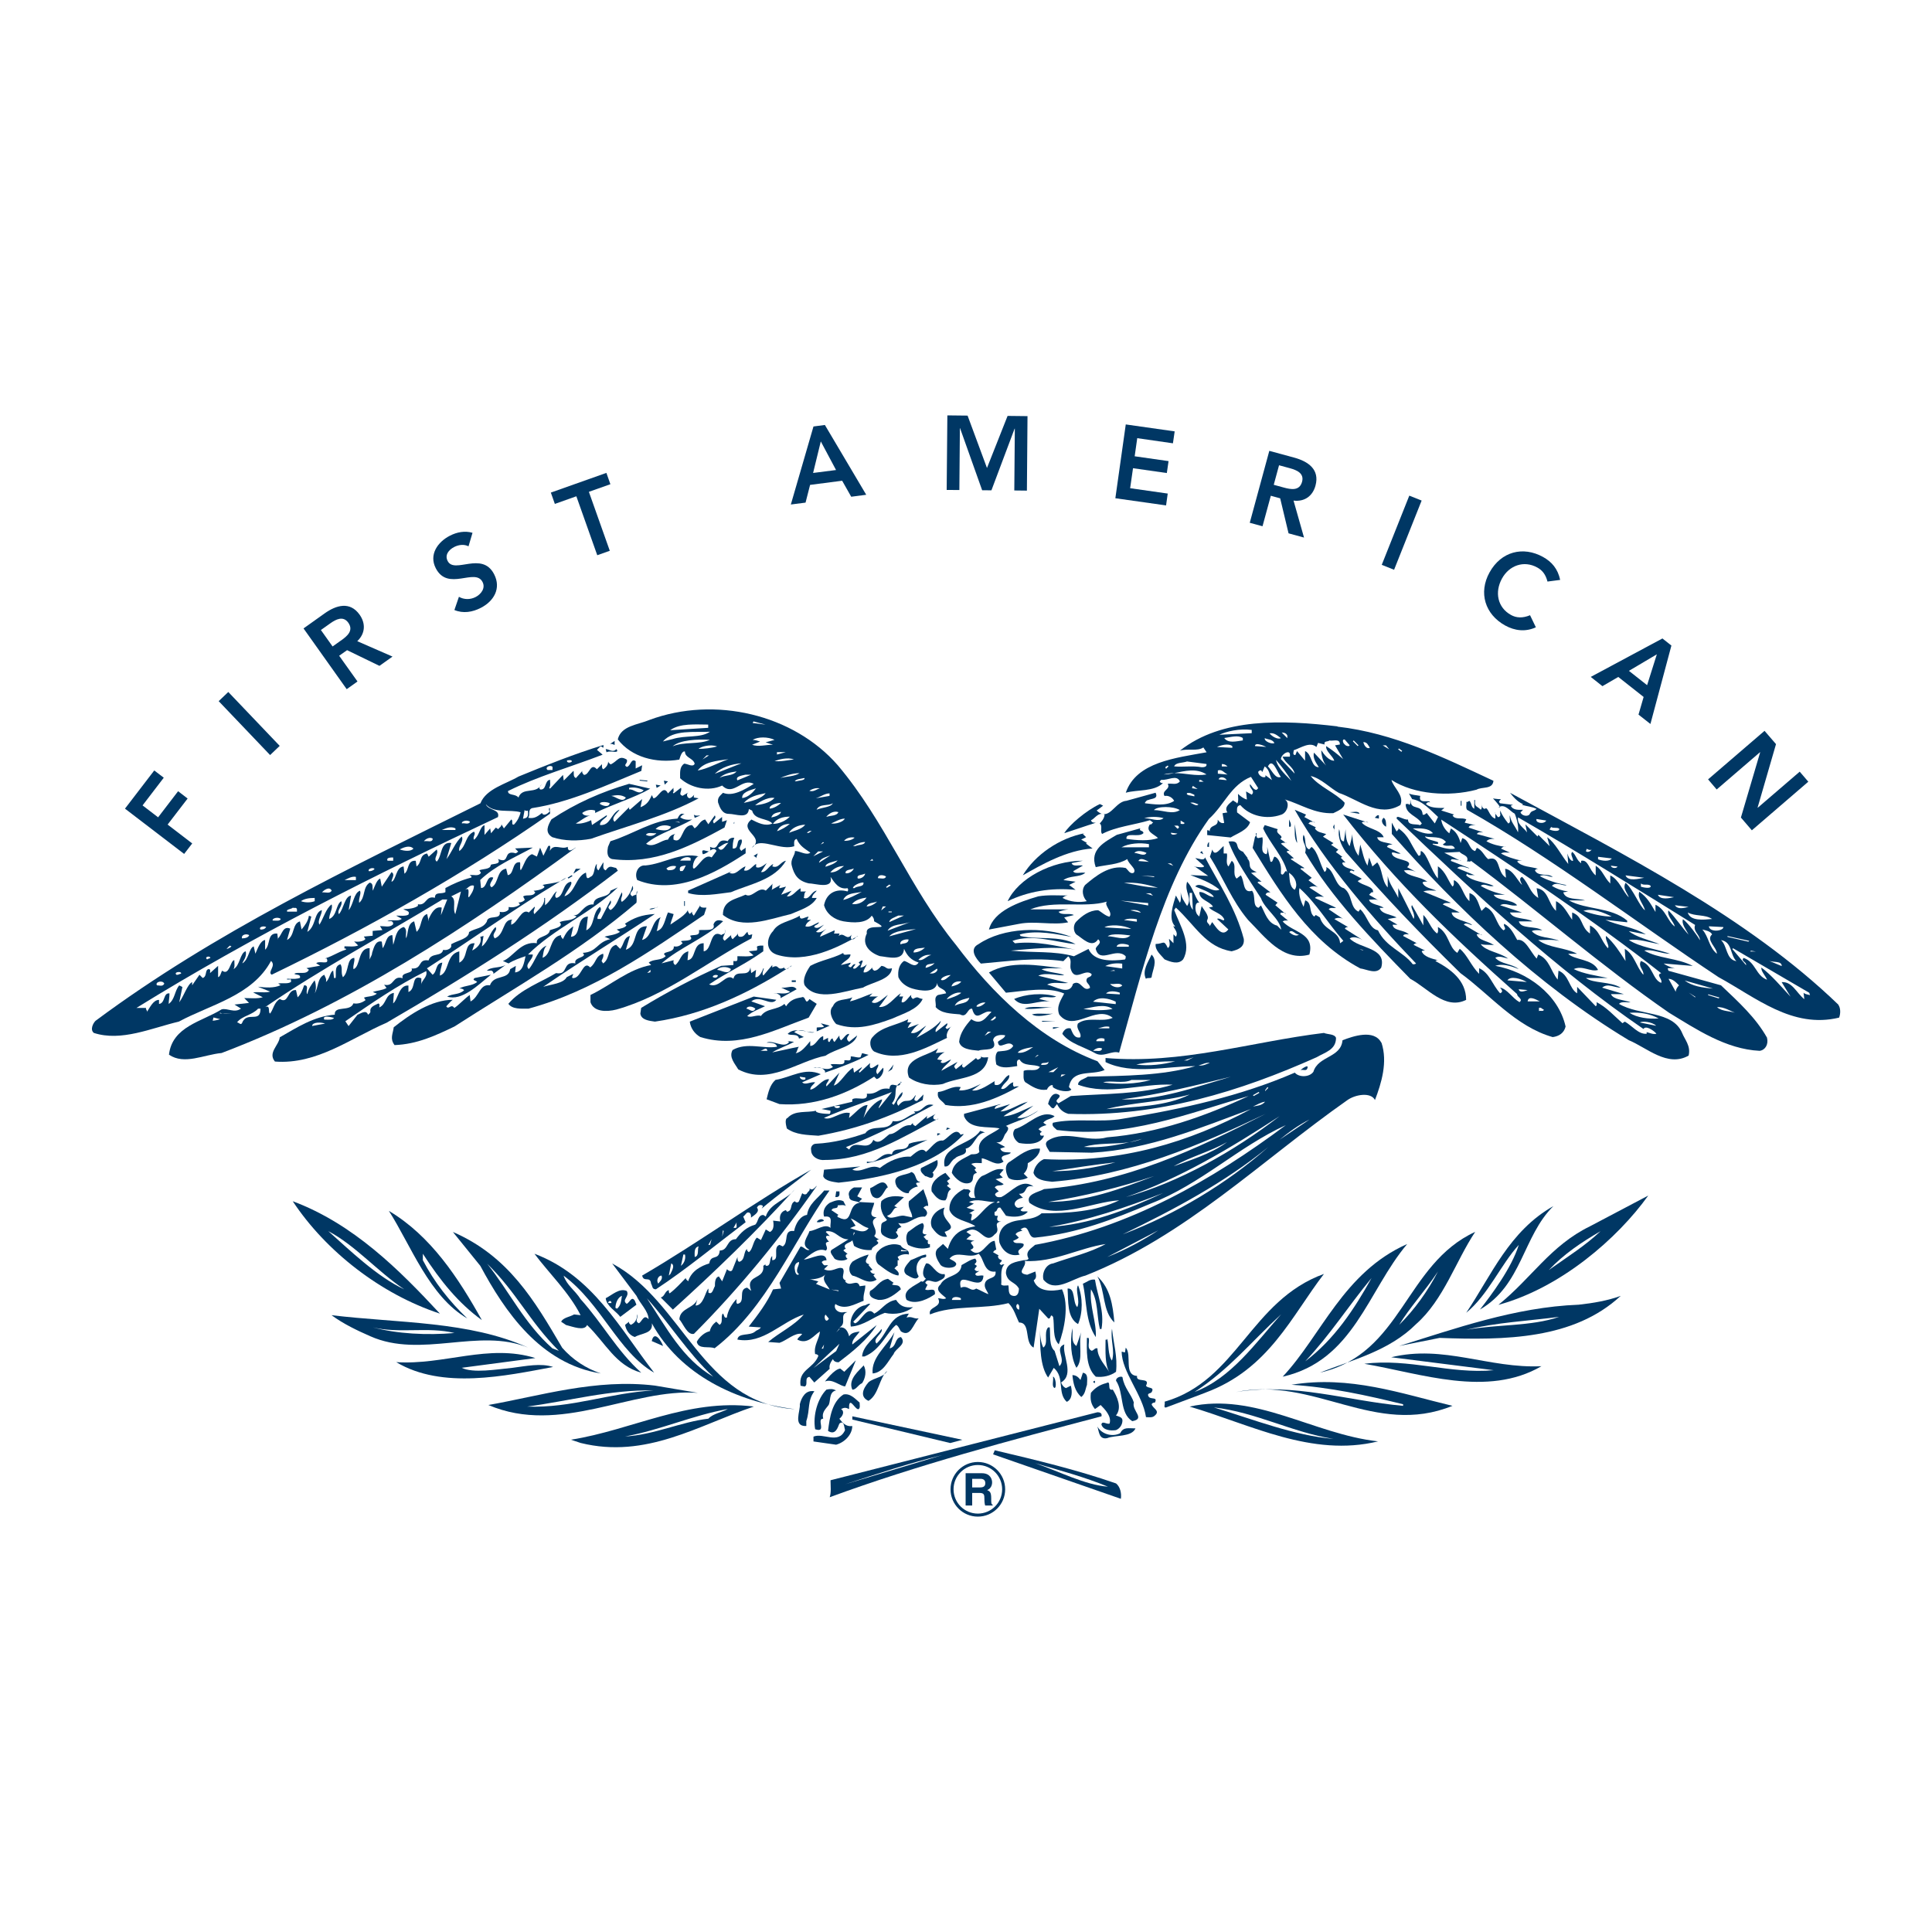 <?xml version="1.0" encoding="UTF-8"?>
<svg id="Layer_1" data-name="Layer 1" xmlns="http://www.w3.org/2000/svg" viewBox="0 0 256 256">
  <defs>
    <style>
      .cls-1 {
        fill: #003764;
      }
    </style>
  </defs>
  <polygon class="cls-1" points="16.56 107.15 20.44 102.09 21.7 103.05 18.89 106.72 20.95 108.3 23.6 104.84 24.86 105.81 22.21 109.26 25.47 111.76 24.4 113.15 16.56 107.15"/>
  <rect class="cls-1" x="32.14" y="90.94" width="1.76" height="9.87" transform="translate(-57.05 49.29) rotate(-43.65)"/>
  <path class="cls-1" d="M40.22,83.27l2.79-1.99c1.55-1.1,3.36-1.63,4.64,.17,.82,1.16,.76,2.49-.31,3.51l4.67,2.04-1.73,1.23-4.29-2.08-1.05,.74,2.43,3.41-1.43,1.02-5.72-8.05m4.97,1.6c.81-.58,1.7-1.31,.96-2.36-.68-.95-1.65-.44-2.39,.09l-1.24,.88,1.55,2.18,1.11-.79Z"/>
  <path class="cls-1" d="M62.08,72.39c-.58-.3-1.29-.22-1.9,.09-.72,.37-1.28,1.06-.86,1.86,.9,1.76,4.56-1.37,6.16,1.76,.96,1.89-.06,3.57-1.78,4.45-1.09,.56-2.33,.77-3.49,.28l.6-1.75c.68,.39,1.51,.39,2.21,.03,.72-.37,1.34-1.18,.92-1.99-.98-1.93-4.59,1.31-6.2-1.83-.93-1.81,.26-3.48,1.88-4.31,.92-.47,1.97-.68,2.99-.38l-.53,1.79Z"/>
  <polygon class="cls-1" points="76.37 65.76 73.52 66.77 72.99 65.27 80.35 62.66 80.88 64.16 78.03 65.17 80.8 72.98 79.14 73.57 76.37 65.76"/>
  <path class="cls-1" d="M107.74,62.67l1.02-4.18,2.02,3.79-3.04,.39m-2.95,4.18l1.95-.25,.6-2.35,4.25-.55,1.2,2.12,1.99-.26-5.48-9.25-1.51,.2-3,10.34Z"/>
  <polygon class="cls-1" points="125.53 55.04 128.21 55.07 130.78 62.01 133.51 55.11 136.15 55.14 136.07 65.01 134.4 64.99 134.47 56.8 134.44 56.8 131.37 64.97 130.14 64.96 127.21 56.73 127.19 56.73 127.12 64.93 125.44 64.92 125.53 55.04"/>
  <polygon class="cls-1" points="149.17 56.24 155.65 57.16 155.42 58.74 150.69 58.06 150.35 60.46 154.84 61.1 154.61 62.68 150.13 62.04 149.75 64.69 154.73 65.4 154.51 66.97 147.79 66.02 149.17 56.24"/>
  <path class="cls-1" d="M168.78,64.23l.7-2.58,1.47,.4c.87,.24,1.89,.66,1.58,1.79-.34,1.24-1.48,1.02-2.43,.76l-1.32-.36m-3.19,5.03l1.7,.46,1.1-4.04,1.24,.34,1.11,4.64,2.05,.56-1.39-4.9c1.47,.18,2.54-.61,2.91-1.99,.58-2.14-.98-3.2-2.81-3.7l-3.31-.9-2.59,9.53Z"/>
  <rect class="cls-1" x="180.81" y="69.72" width="9.87" height="1.76" transform="translate(51.43 217.04) rotate(-68.29)"/>
  <path class="cls-1" d="M205.05,77.06c-.26-1.02-.75-1.53-1.35-1.86-1.78-.99-3.72-.27-4.67,1.44-1.02,1.84-.59,3.87,1.19,4.85,.7,.39,1.54,.44,2.52,.03l.77,1.6c-1.38,.64-2.8,.46-4.07-.24-2.66-1.47-3.56-4.33-2.07-7.03,1.53-2.77,4.43-3.52,7.09-2.05,1.17,.65,1.96,1.58,2.27,3.04l-1.68,.22Z"/>
  <path class="cls-1" d="M215.84,88.89l3.7-2.19-1.29,4.09-2.41-1.9m-5.05,.81l1.54,1.22,2.1-1.22,3.36,2.65-.68,2.34,1.58,1.24,2.78-10.39-1.19-.94-9.49,5.09Z"/>
  <polygon class="cls-1" points="233.81 96.84 235.33 98.6 232.89 107.01 232.89 107.05 232.87 107.03 232.91 107.03 238.47 102.25 239.61 103.58 232.13 110.02 230.68 108.33 233.23 99.69 233.21 99.67 227.47 104.61 226.33 103.27 233.81 96.84"/>
  <path class="cls-1" d="M81.44,98.18l-.65,.43c.21-.11,.43,0,.65,.11v-.54Z"/>
  <path class="cls-1" d="M80.26,99.26l.11,.43c.43-.32,1.61,.22,1.39-.32l-.1-.11c-.43,.53-.97,0-1.39,0Z"/>
  <polygon class="cls-1" points="85.72 103.54 85.83 103.44 84.76 103.33 84.76 103.44 85.72 103.54"/>
  <polygon class="cls-1" points="88.51 103.54 87.97 103.44 88.08 103.97 88.51 103.54"/>
  <polygon class="cls-1" points="87.54 104.08 86.9 103.97 87.01 104.4 87.54 104.08"/>
  <path class="cls-1" d="M86.15,104.51c-2.03,1.18-4.93,2.04-7.29,3.21v-.32c-.64-.21-1.29,0-1.71,.32,.1,.32,.64,.43,1.07,.32-.75,.21-1.28,.75-1.93,1.07,.54,.11,1.39-.11,2.04-.43l.11,.64,1.93-1.29c.32,.21-.96,.64-.86,1.29,1.39,.11,1.39-1.5,2.57-2.04,0,.21-1.28,1.07-.64,1.61l1.93-1.93c0-.33-.11,.32,.11,.32l1.61-1.4-.22,1.08c.86-.33,1.18-.86,1.5-1.61l.21,.43c.64,0,1.29-1.93,1.93-.65l.75-.75c-.1,.22,.11,.43-.1,.64l.1,.11,.97-.75c.21,.43-.43,.86,.21,1.07l.75-.43c-.32,.22-.11,.75,.21,.75,.32-.11,.43-.32,.64-.53-.11,.1-.11,.21-.11,.43l.64,.11c-4.39,2.36-9.43,3.64-14.25,5.36-1.71,.32-3.54,.32-5.14-.21-1.07-.64-.54-1.61-.11-2.36,3.22-2.14,6.65-3.65,10.29-4.71l2.78,.64m-2.78-.11v.22c.64-.11,1.28,.85,1.93,.1-.65-.32-1.29-.43-1.93-.32m-2.36,1.07c.65,.11,1.5,.97,1.93,.22-.64-.43-1.28-.32-1.93-.22m-1.5,1.07c.32,.22,1.18,.53,1.29-.1-.43-.22-1.39-.22-1.29,.1Z"/>
  <path class="cls-1" d="M173.06,107.94l-1.5-.64c4.07,7.18,10.5,14.57,16.07,20.36-.11,.11-.21,.11-.43,.11-1.29-1.71-3.54-2.25-4.61-4.5-1.18-.22-1.39-1.93-2.36-2.79l-.22,.32c-1.18-.53-.75-2.25-1.93-3.11-1.18-.22-1.28-2.46-2.36-2.79,.11,.22,0,.54-.21,.64-.64-1.07-.86-2.68-1.72-3.32l-.32,.33c-.75-.33-.32-1.39-.75-1.93-.32,1.07,.53,1.29,.22,2.36,3.43,5.89,8.79,11.47,13.93,16.72,2.25,1.18,4.61,4.18,7.4,2.79,0-2.58-2.04-4.07-4.07-5.15,.11-.1,.22-.1,.32-.1-.75-.22-1.82-.43-2.14-1.18,.1-.11,.21-.11,.43-.11l-1.5-.75c.11-.21,.65-.32,.43-.21l-1.82-.97c.11-.43,1.07-.11,.75-.21-.64-.64-2.04-.43-2.14-1.28h.64l-1.29-.75,1.18-.21c-.75-.43-2.04-.43-2.25-1.28h.53c-.53-.43-1.82-.43-1.93-1.08,.43,0,.96-.1,1.28,.11l-1.28-.75c.21-.22,.32-.43,.53-.32,.11-.86-1.39-.86-2.04-1.5l.54-.32-1.61-.86c.22-.54,.54,.11,.64-.21-.53-.32-1.39-.32-1.61-.96,0-.21,.32-.11,.43-.11l-.64-.64,.22-.11-.86-.64,.32-.32-.96-.64,.32-.22-1.39-.86,.43-.33c-.53-.21-1.17-.21-1.5-.75,.11-.11,.11-.22,.21-.11l-1.07-.54,.22-.21c.21,0,.53-.11,.64,.1l-1.39-.75,.21-.32Z"/>
  <path class="cls-1" d="M180.14,107.83l-1.29-.21c.43,0,1.18-.21,1.29,.21Z"/>
  <path class="cls-1" d="M91.94,107.94l.11,.43,.75-.32c-.22,0-.64,.11-.86-.11Z"/>
  <path class="cls-1" d="M182.71,108.04c-.21-.11-.43,.21-.54,.32l.54,.11v-.43Z"/>
  <path class="cls-1" d="M183.67,109.54c-.32-.11-.86-.75-.32-1.18,.32,.21,.32,.75,.32,1.18Z"/>
  <path class="cls-1" d="M170.81,108.58v.96h.21c.11-.43-.1-.64-.21-.96Z"/>
  <polygon class="cls-1" points="97.3 109.11 97.3 108.9 97.19 109.11 97.3 109.11"/>
  <path class="cls-1" d="M171.89,111.69c-.43-.54-.32-1.61-.32-2.47l.32,2.47Z"/>
  <path class="cls-1" d="M176.82,110.3c.11-.75-.43-.43,0-1.07v1.07Z"/>
  <path class="cls-1" d="M90.76,107.94c-.32-.11-.43,.21-.64,.32,.32,.32,.96,.43,1.6,.32-1.93,1.18-4.5,1.82-6.11,3.22,.96,.64,2.04-.54,2.89-.54,.22-.42,.43-.64,.97-.75-.32,.22-.22,.54-.22,.75,1.29,.65,.97-1.93,2.46-1.93l.33,.43c.64-.43,.64-.96,1.39-1.18l.43,.64,.86-1.18c.32,.54-.54,.54-.11,1.07l1.07-.86v.65l.64-.22-.32,.97c-4.5,2.46-9.32,4.93-14.9,4.18-.75-.21-.64-1.07-.54-1.61l.32-.75c3.11-.96,5.46-2.78,8.89-3,.22-.43,.43-.86,.96-.54m-.75,.97h-.53l.64,.1-.11-.1m-3.11,.96l.54,.11c.64,.11,1.29,.11,1.5-.43-.64-.32-1.61-.21-2.04,.32m-1.29,.75c.54,.32,1.18,.11,1.39-.22-.43,.11-1.07-.21-1.39,.22Z"/>
  <path class="cls-1" d="M135.55,115.97c2.46-1.39,5.79-3.32,9.22-3.54l-.86-.64,.1-.11-.75-.43,.65-.32-.43-.43c.11,0,.11-.11,.32-.11-3.43,.64-6.64,2.89-8.26,5.57Z"/>
  <path class="cls-1" d="M160.2,112.22v-.64c-.22,.11-.32,.75-.11,.64h.11Z"/>
  <polygon class="cls-1" points="159.45 113.19 159.24 112.76 159.02 112.98 159.45 113.19"/>
  <path class="cls-1" d="M100.4,113.08l-.54,.32c.11,.11,.32,.11,.32,.33l.22-.64Z"/>
  <path class="cls-1" d="M104.16,114.05c-.75,.11-.97,1.07-1.82,.75,0-.11,.11-.22,.11-.32-.64,.32-.97,1.18-1.61,1.07l.75-1.18c-.43,.32-.97,.75-1.4,.53v-.43c-.53,.32-.96,1.07-1.61,.86l.21-.53c-.75,.21-1.28,1.28-2.14,.85l.32-.21-5.79,2.57v.32c1.82,.54,3.86,.11,5.68-.11,2.47-1.07,5.79-1.61,7.29-4.18Z"/>
  <path class="cls-1" d="M143.49,114.05c-4.18,0-8.57,2.36-9.97,5.36,2.68-1.28,5.68-1.82,9-1.5l-.86-.65,.86-.43-1.61-.21c.86-.65,2.14-.33,2.9-.97-.54-.11-1.39,.22-1.61-.21l1.29-.75c-.54-.11-1.29,.21-1.5-.32l1.5-.32Z"/>
  <path class="cls-1" d="M97.3,111.04c-.21,.43-.21,.97-.21,1.39,.96,.11,.32-1.29,1.18-1.18,.21,.65-.64,1.08,0,1.5,.11-.21,.32-.21,.53-.43v.75c-4.07,2.68-9.32,5.57-14.36,3.54-.43-.86,.11-2.04,1.07-1.93,2.47-.22,4.61-1.82,7.18-1.18-.32-.22-.97,.75-.86,1.5l.11,.11c.75-.43,1.39-2.04,2.36-1.5l.64-.86c-.43-.75-1.17,.43-1.82,.43-.43-1.28,1.28,.43,.96-.97,1.39,.65,.64-1.28,2.36-.75,.11-.32,.54-.53,.86-.43m-2.15,1.29c.54,.86,1.08-.54,1.4-.64-.54,0-.96,.43-1.4,.64m-3.64,1.39c-.43-.33-1.18,0-1.39,.32h1.39v-.32m-1.39,1.71h.32c.22-.21,.32-.54,.43-.75-.32,.11-.97,0-.75,.75m-1.82-.32l.21,.21c.43,0,.97,0,1.07-.53-.43-.11-.97,0-1.29,.32Z"/>
  <polygon class="cls-1" points="76.94 115.12 76.29 115.12 75.97 115.76 76.94 115.12"/>
  <polygon class="cls-1" points="75.22 116.29 75.33 116.41 75.86 116.08 75.75 115.97 75.22 116.29"/>
  <path class="cls-1" d="M102.44,117.05l-.97,.96c-.96-.64-1.82,1.08-2.68,.54-1.39,.64-3,.75-3,2.68,2.57,2.03,6.22,.53,9-.11,1.18-.53,2.79-.96,3.43-2.14h-.64c.11-.54,.43-.64,.64-.97-.75,.11-.96,1.29-1.72,.97,.11-.21,0-.75,.33-.85h-.75v-.43c-.64,.32-1.08,1.18-1.82,1.07l.64-.75-1.39,.54,.64-1.08-.86,.22c-.11-.22,.11-.32,.11-.43l-1.18,.65c.21-.22,0-.65,.21-.86Z"/>
  <path class="cls-1" d="M83.79,117.37c-.11,.75-.64,1.61-1.39,2.14-.32-.43,.21-.75,0-1.28-.43,.75-.65,1.82-1.5,2.36-.75-.54,.32-.64,0-1.29l-1.29,2.47h-.43c-.11-.64,.75-1.07,.32-1.6-1.07,.75-.64,2.57-1.82,3.1l.22-1.82c-1.72,.11-.75,2.57-2.25,2.68l.32-1.39c-.75,.53-.96,.85-1.39,1.71-.11-.22-.32-.32-.22-.54-1.61,.22-1.18,2.57-2.47,3,.11-.54,.11-1.18,.54-1.61-1.18,.43-1.5,2.14-2.36,3.11-.64-.64,.53-1.18,.53-1.93h-.64c3.43-3.43,8.47-5.57,11.9-8.89l-.96,.43c-.21,1.08-2.25,.54-2.25,1.82-1.39-.11-1.82,1.72-2.68,1.39l.43,.21c-.64,.64-1.5,.42-2.25,.75,.64,.64-.75,.85-1.29,1.07-.11,.96-1.93,.75-1.72,1.72-2.14-.32-3.1,1.82-4.5,2.36l.75,.32c.64-.42,1.61-.75,2.25-.96-.21,.86-.32,2.04-1.39,2.15l.1-.86-.75,.43c-.22,1.49-2.15,.64-2.68,2.14-1.39-.22-1.39,1.5-2.57,2.14l-.11-.86c-.75,.54-1.39,1.29-2.04,1.72-.43-.64-.75,.32-1.07-.22,.32-.32,.54-.64,.86-.86-2.79,0-5.68,1.93-7.82,3.64-.1,.86-.54,1.5,.11,2.36,3-.11,5.47-1.28,7.93-2.46,8.15-5.25,16.61-9.96,24.12-16.4,.1-.53-.11-1.18,.1-1.61v.22c0,.43-.43,.32-.64,.54-.75-.54,.43-.64,0-1.4Z"/>
  <path class="cls-1" d="M164.81,124.44c.11,1.07-.75,1.39-1.61,1.61-3.43-.54-4.82-3.43-7.39-5.79l-.22,.32c.75,2.04,2.36,4.5,1.18,6.54-.64,.75-1.72,.32-2.46,0-.43-.54-1.29-1.18-1.18-2.04,1.07,0,1.07-.65,1.61,.54,.54-.32,0-1.29,.21-1.18l.54,.54v-1.18l.32,.32c.43-.64-.43-1.18-.32-1.5,0,.11,.11,.21,.21,.11-.96-.97-.21-3,.11-4.07l.53,.96c.21-.32,.11-.85,.11-1.39,.1,.75,.43,1.18,.85,1.82,.75-1.18-.43-1.82,0-3.22,.75,.75,.97,1.93,1.61,2.79-.64-.21-.64,1.18-.22,1.61l.22,.21,.32-1.4c.11,.32,1.08,1.29,.75,1.82-.21,.43,.32,.54,.32,.86l.32-.54c.43,.54,1.28,2.14,2.14,.97l-1.5-1.4c.32-.11,.53,.11,.86,.21l.11-.11c-.33-.85-1.4-.96-2.04-1.6l.54-.11c-.43-.75-1.82-.86-1.82-1.93,.64-.11,1.18,.64,1.93,.64-.32-.64-1.61-.97-2.47-1.4,.75-.75,2.25,.97,3.22,.43-1.18-.96-2.46-1.39-3.86-1.93l2.36,.11-1.82-1.28c-.32,0,.75,.21,1.18,.11l.11-.11-1.18-1.07c.43,0,1.18,.43,1.29-.11,1.93,3.64,4.07,6.75,5.14,10.82m-6.86-6.11h-.32c0,.86-.11,1.61,.43,2.25l-.11-2.25Z"/>
  <rect class="cls-1" x="90.65" y="119.4" width=".1" height=".64"/>
  <path class="cls-1" d="M92.8,119.94l-.86,1.39c-.11-.11-.32-.32-.22-.54l-.32,.32c-.21-.22-.32-.43-.21-.64-.22,.75-1.61,1.5-2.36,2.04,.11-.54,.33-.97,.43-1.39l-.75-.22c-.43,.96-.53,2.25-1.5,2.47,.21-.54,.21-1.28,.53-1.82-1.28,.43-1.07,2.68-2.46,3l.64-1.82c-2.04,0-1.07,2.57-2.79,3.11l.54-1.82c-.86,.21-.75,1.07-1.29,1.71l-.54-.54c-1.18,.32-.75,1.83-1.72,2.47l-.21-.32c.11-.32,.32-.54,.21-.97-1.07,.32-.86,1.18-1.72,1.82-.97-1.07-1.18,1.61-2.36,1.4-.11-.22,.11-.32,.11-.54l-.86,.43c-.43,.85-2.14,.96-3.11,1.28,4.82-3.32,10.29-6.64,14.79-9.65-1.82,.11-2.79,.53-3.97,1.29l.21,.22c-.21,.32-.75,.42-1.29,.54l.43,.32c-.64,.43-1.39,.43-2.04,.64l.75,.32c-1.82,.43-1.72,1.71-3.65,1.82,.75,.64-1.28,.54-.96,1.39-1.82-.32-.86,1.61-2.57,1.29-1.93,1.18-4.71,2.14-6.32,4.07,.54,.75,1.71,.64,2.68,.64,8.68-2.36,15.97-7.5,23.25-12.43l.32-.96c-.11,0-.86,.11-.86-.32Z"/>
  <path class="cls-1" d="M87.22,120.16c-.43,.11-.75,.43-1.18,.32,.32-.21,.86-.11,1.18-.32Z"/>
  <path class="cls-1" d="M105.98,121.33c-1.18,.75-2.89,.86-3.54,2.04-.86,.86-1.07,2.57,.43,3.11,3.97,1.29,8.36-1.07,10.83-2.46-.32,0-.54,.75-.96,.32,0-.32,.11-.54,.21-.64-.75,1.18-1.07-.32-1.82,.32l.11-.32h-.75c.1-.11,.1-.32,.1-.43l-1.93,.86c.11-.54,.75-.96,.86-1.08-.32,.22-.86,.65-1.4,.43l1.07-.96c-.43,.21-.85,.64-1.29,.32,0-.32,.43-.21,.64-.64-.64,.21-1.18,.75-1.82,.54,.11-.43,.43-.64,.75-.86h-.53l.21-.42c-.43,0-1.18,.64-1.18-.11Z"/>
  <path class="cls-1" d="M164.81,112.87h-.11l.65,.86h-.11c.75,.64-.21,1.28,1.28,1.82l-.75,.11,1.39,1.18c-.21,0-.43-.1-.53,.11l1.71,1.29c-.32,0-.54,0-.64,.32l1.61,1.07c-.11,0-.21,.22-.32,.32l1.39,1.18c-.11-.32-.43-.11-.64-.22l-.11,.22,1.18,.97c-.22-.22-.43-.11-.64-.11l-.21,.11c1.39,1.5,4.28,1.5,3.54,4.39-3.54,.97-5.89-2.36-8.14-4.61-2.15-2.57-3.22-5.46-5.04-8.36l.32-.96c.32,1.18,1.28-.43,1.5-.43v.96h.43c.11,.54-.21,1.29,.21,1.72l.43-.75c.75,.53,0,1.71,.65,2.36l.54-.43c.54,.65,.21,2.46,1.5,2.04,.54,.65,0,2.04,.86,2.26l.32-.32c.54,.96,.86,2.36,2.15,2.68l.54,.54c-.22-1.51-2.15-2.68-2.69-4.18-1.5-2.36-3.42-5.04-4.29-7.5,1.82-.22,.54,.97,2.04,1.39m6,10.61c.32,.32,.96,.64,1.28,.32-.53,0-.86-.75-1.28-.32Z"/>
  <path class="cls-1" d="M169.31,109.87c-.43,.64,.97,.86,.32,1.28l.75,.54c.54,0-.54-.11-.64,.11l1.28,1.07c-.1-.21-.21-.11-.43-.11l-.11,.11,.97,.86c-.22,0-.32,0-.43,.11l1.82,1.18c-.21,.11-.43-.11-.53,.11l1.5,1.18-.43,.33,1.29,.96c-.32-.22-.86-.22-1.18,0l1.82,1.18c.54,.21-.86-.21-1.07,.21l2.79,1.29c-.33,.11-.75-.11-.97,.21l1.93,1.29c-.32-.21-.86-.21-1.18,0l1.82,1.07c-.22,0-.32,0-.43,.21l2.36,1.5c-.54-.32-1.29-.53-1.72-.21,1.29,1.39,4.93,1.17,4.18,3.86-.64,.96-1.93,.22-2.78,.11-6.75-3.64-10.5-9.86-14.26-15.97l.32-1.5c.11,0,.11-.11,.21-.22h-.1v-.22h.1c0,.22-.1,.64,.22,.64l.54-.11c.21,.75-.43,2.04,.53,2.25,.21-.21,.11-.64,.11-.97l.43,1.94c.32,.21,.32-.43,.53-.65,.54,.11,.96,1.07,.86,1.93v.32c.42,.54,.53-.86,.85-.11-.43-2.03-2.36-3.96-3.21-5.89l.21-.43,1.72,.54m1.5,5.78c.11,.76,0,1.82,.75,2.25,.43-.54,.21-1.61-.75-2.25m1.39,2.04c-.21,.86,.32,2.04,.54,2.47l.22-.86c.96,.32,.43,1.61,1.18,2.15l.22-.21,.54,.32c.54,1.82,2.57,1.71,2.68,3.43l.43-.32c-2.14-2.46-3.54-4.93-5.79-6.97m7.82,8.04l.64,.22c-.22-.22-.43-.11-.64-.22Z"/>
  <path class="cls-1" d="M111.76,126.26c-1.39,.75-3,.97-4.39,1.72-.53,.75-1.07,1.82-.75,2.57,1.6,2.25,5.35,.75,7.71,.32,1.29-.75,3.75-1.07,3.86-2.57-.86,.21-.64-.22-1.39-.32-.32,.32-.54,.64-.97,.64-.11-.11-.32-.21-.22-.43-.32,.32-.75,.75-1.18,.65,0-.43,.32-.75,.43-1.07-.21,.22-.53,.43-.86,.43l.32-.86c-.11-.21-.43,.11-.54,.21l.22,.22c-.32,.22-.64,.75-.96,.54,0-.22,.21-.32,.32-.54-.54-.11-.43,.75-.97,.22,.11-.11,.32-.22,.32-.43l-1.29,.32c.53-.64,1.18-.75,1.29-1.39-.32-.11-.97,.22-.97-.21Z"/>
  <path class="cls-1" d="M152.59,126.48c-.43,.97-1.29,2.14-.75,3.22,.21-.21,.64,0,.75-.21,.11-.97,.86-2.15,0-3Z"/>
  <path class="cls-1" d="M243.58,133.13c.32,.43,.32,1.18,.11,1.71-6.21,1.5-11.04-2.68-15.97-5.36-10.82-7.18-21.97-15.76-33.33-22.18-.22-.32,0-.75-.11-1.18v.21l.43-.21c.32,.32,.21,.96,.75,1.07h-.11v-1.18h.11c-.11,.96,.22,.75,.75,1.28,.22-.22,.11-.54,.11-.86,0,.32,.11,.75,.43,.75,.43-.43,.53,1.07,1.39,1.29v-.86c-.11,.21,.21,.43,.32,.64,.21,.11,.43-.21,.32-.43v-.42c.21,.54,.64,1.18,1.07,1.71,.43-.11,.11-.64,.22-1.07,.1,.86,.75,1.5,1.07,2.25,.11-.64-.11-1.72-.43-2.47-.64-.32-1.29-1.39-2.14-.85,.54,.21-.43-.86-.75-1.18-.11,0,.64,.11,1.07,.11-.11,.11-.43,.32-.11,.54l1.72,.21c-.11,0-.22,.11-.32,.11,.32,.64,1.07,.54,1.72,.54-.21,0-.21,.21-.43,.32,.11,.43,.86,.64,1.18,.32,.32-.64,.43-.32,.96-.75-.64-.33-1.28-.33-1.92-.54l.11-.1c-.75-.32-1.29-.96-1.71-1.5,15.22,8.25,31.4,16.4,43.51,28.08m-50.05-26.37h.11v-.64h-.11v.64m7.61,1.5c-.21,.96,.75,1.4,1.18,2.04l-.22-1.07,1.61,1.61,.11-.22,1.5,1.5-.33-1.18c1.08,.75,1.83,2.36,2.79,3.54l-.11-1.39c.11,.43,.43,1.07,.75,.97,0-.43-.43-.86-.11-1.18,.54,.43,.54,1.07,1.18,1.5v-.32c.96-.22,1.07,1.28,1.93,1.93v-1.28c.96,.64,1.07,1.5,1.93,2.36v-1.07c1.18,.54,1.71,2.25,2.46,2.9-.22-.64-.86-1.18-.43-1.93,1.08,.96,1.82,3.11,2.57,3.65-.21-.86-1.07-1.61-.75-2.46,1.07,.75,1.5,1.6,2.14,2.68v-.96c1.39,.64,1.61,2.25,2.57,2.89-.22-.75-1.07-1.39-.86-2.14,.96,.96,1.93,2.46,2.68,3.21-.32-.64-.97-1.39-.75-2.04,.75,.54,2.03,2.36,2.25,2.79,0-.75-.96-1.18-.64-2.03-7.61-4.72-15.65-9.76-23.47-14.26m2.46,.22c-.21,.53,.97,.75,1.29,.21l-1.29-.21m1.93,1.07l-.21,.32c.43,.22,1.39,.32,1.28-.11-.32-.22-.75,0-1.07-.22m4.72,2.89l-.11,.32c.22,.22,.65,0,.75-.21-.22,.11-.43,0-.64-.11m1.5,1.07v.32c.54,.22,1.5,.33,1.82-.11l-1.82-.22m1.71,1.18c0,.32,.75,.43,.86,.11l-.86-.11m1.93,1.28c.32,.86,1.82,.43,2.47,.32l-2.47-.32m2.04,1.07v.43c.32,.11,1.39,.32,1.29-.11-.32-.32-.96,0-1.29-.32m2.25,1.5c.32,.75,1.61,.43,2.14,.32l-2.14-.32m2.25,1.39c.43,.64,1.29,.32,1.82,.22l-1.82-.22m1.71,.96c.32,1.18,2.14,.96,3.22,.86-.97-.64-2.25-.32-3.22-.86m2.79,1.83c.11,.85,1.93,.64,1.93,.1l-1.93-.1m-.86,.43c.86,.96,.86,2.35,1.93,3.21,0-.86-1.5-1.82-.64-2.57-.22-.43-.86-.54-1.29-.64m6.11,1.6l.11-.1-2.89-.64v.11l2.78,.64m-3.64-.21c.86,.75,.64,2.57,2.04,2.79-.86-.86-.54-2.57-2.04-2.79m11.68,6.97l-10.08-5.89-.1,.1,1.82,2.14c.11-.43-.75-.53-.32-.96,1.6,.54,1.6,2.36,3.11,2.89-.22-.53-.86-1.18-.75-1.61,1.29,.96,2.57,2.47,3.86,3.86l-1.18-1.93c1.4-.1,1.93,1.39,3,2.26l-.1-.86c.21,.22,.53,.22,.86,.32l-.11-.32m-7.08-5.46l-.64-.11-.1,.11h.75m1.61,1.18l1.82,.75c0-.75-1.18-.43-1.82-.75Z"/>
  <path class="cls-1" d="M66.97,127.87c-.75,.43-1.93,.21-2.46,.75h.43c.21-.11,.53,.22,.43,.43l1.61-1.18Z"/>
  <path class="cls-1" d="M95.8,122.08c-2.36,2.25-5.68,3.42-8.14,5.57l1.61-.42c-.1,.32,0,.53,.22,.64,.75-.64,.64-1.5,1.72-1.82l-.11,1.18c1.18-.11,.64-2.25,2.14-2.25v1.07c1.18-.11,.75-3.01,2.36-2.15,.11-.21,.64,0,.43-.75,.32,.64-.64,1.07,0,1.5l.86-.75c0-.21-.11,.43,.22,.54,.21-.32,.75-.54,.64-.96,0,.32,0,.54,.22,.64,.64,.11,.75-.43,1.07-.64,0-.22,0,.32,.21,.43l.43-.11-.11,.54c-5.9,3.11-11.36,7.61-17.9,9.43-1.29,.33-3,.33-3.43-.97v-.96c2.68-1.28,5.04-3.43,8.04-3.97l-.32-.32c.64-.53,1.61-.21,2.25-.86l-.21-.22c-.11-.43,1.39-.21,1.28-1.07,.54,.1,.86-.11,1.18-.43l-.21-.22c-.11-.21,1.93,.11,1.18-.75,.43-.21,1.39,.11,1.18-.75,.75-.1,2.25,.22,1.93-.75,.22-.65,.75-.65,1.29-.43m-9.64,6.75v-.32l-.43,.43,.43-.11Z"/>
  <path class="cls-1" d="M65.04,129.16l-2.14,.43c-.43,.32,.21,.32,.32,.53-.64,.54-1.61,.43-2.36,.86,.21,0,.43,0,.64,.22-.64,.64-1.5,.42-2.25,.85,1.93,.64,4.07-1.5,5.79-2.89Z"/>
  <path class="cls-1" d="M103.94,128.19c-1.07,.54-.64-.54-1.61,0v-.32l-1.18,1.39c-.32-.32,.22-.96,0-.96-.11,.32-.54,1.29-1.07,1.18l.1-.97-.64,.43-.11-.75c-.21,1.5-1.93,.11-2.25,1.5-.97-.86-1.82,1.39-3.22,.75,2.35-1.6,4.82-2.68,7.18-4.39v-.75h-.43c-.75,.11-.21,.21-.43,.64l-1.07,.11,.64,.54c-.64,.21-1.39,.11-2.14,.11v.43c0,.32-.32,.21-.53,.21v.53l-1.61,.11c-3.64,1.61-7.29,3.54-10.61,5.57l-.11,.75c.11,.86,1.18,.96,1.93,1.07,6.36-.92,12.13-3.63,17.41-6.96-.09,0-.18-.02-.27-.11v-.11m-7.07,.22c-.32,.86-1.28,.11-1.82,.11,.21-.43,1.29-.54,1.82-.11m-1.72,.86c-.1,.32-.42,.32-.64,.22-.21-.22,.43-.43,.64-.22Z"/>
  <path class="cls-1" d="M104.59,128.18c.1-.07,.21-.13,.32-.2-.09-.05-.2,.08-.32,.2Z"/>
  <path class="cls-1" d="M104.59,128.18c-.12,.08-.25,.16-.38,.23,.14,0,.27-.12,.38-.23Z"/>
  <rect class="cls-1" x="72.75" y="107.08" width=".11" height=".33"/>
  <path class="cls-1" d="M70.51,107.08c4.93-.75,9.75-2.99,14.47-4.93l.11-.75-.86,.43v-.97c-.64-.43-.64,.65-1.18,.76-.54-.32,.21-.43,0-.97-1.07-.64-1.18,.21-2.14,.64-.11-.11-.32-.22-.32-.43,0,.43-.21,.76-.64,1.07-.32-.1-.11-.86-.21-.64l-.65,.64c-.86-.96-.96,.75-1.71,.75-.11-.11-.32-.32-.21-.54l-.86,.96c-.43-.21-.21-.64-.32-.96l-1.29,1.29-.1-.75-1.72,1.82-.11-.11c.22-.32,.11-.75,.11-1.07-.75,.11-.43,1.39-1.29,1.29-.32-.22,.11-.53,.22-.75-.75,1.5-2.57,.32-3.11,1.82-.42-.54-1.39-.22-1.39-.86,3.86-1.93,8.36-3.21,12.54-4.82l-.75-.64,.43-.43c.22-.11,.32,.21,.43,.11v-.32c-3.86,1.18-7.61,2.68-11.26,4.18-1.61,.96-4.29,1.61-5.04,3.54-17.47,8.68-35.15,17.04-51.01,28.83-.32,.32-.75,1.18-.21,1.6,3.64,1.18,7.61-.64,11.25-1.5,4.18-2.25,9.75-3.43,12.22-8.04,.75,.64-.54,1.5,.1,1.82,12.65-6.11,25.4-13.29,36.87-21.33v-.42c-.11,.32-.86,.86-1.07,.32-.75,.64-1.18,.75-1.82,.64,.32-.43-.11-1.07,.54-1.29m5.25-6.22c0,.22-.75,.33-.64-.1,.21,0,.53-.11,.64,.1m-2.57,.76v.42h-.65c-.43-.32,.32-.75,.65-.42m-10.93,7.29c-.21,.43-.75,.1-1.07,.21-.11-.32,.75-.53,1.07-.21m-1.93,.86v.22h-1.82c.54-.22,1.18-.54,1.82-.22m-3,1.39c-.11,.54-.64,.22-1.18,.32,.21-.32,.86-.64,1.18-.32m-2.57,1.29c-.32,.43-1.29,.32-1.82,.11,.43-.21,1.28-.64,1.82-.11m-2.68,1.18v.43h-.75c-.21-.43,.42-.43,.75-.43m-2.47,1.5c-.11,.21-.43,.32-.75,.32-.21-.32,.53-.54,.75-.32m-2.47,1.07v.43h-1.5c.43-.21,.96-.54,1.5-.43m-3.21,1.82c-.22,.43-.75,.22-1.29,.22,.21-.22,.97-.86,1.29-.22m-2.25,.97v.43c-.54,.21-1.29,.21-1.82,0,.43-.32,1.07-.43,1.82-.43m-2.89,1.29c.22,.11,.43-.11,.54,.21v.32h-1.29c-.21-.32,.53-.32,.75-.53m-1.61,1.5c-.1,.32-.64,.21-1.07,.21-.11-.32,.75-.53,1.07-.21m-1.93,1.07c-.22,.33-.53,.33-.75,.33-.32-.33,.43-.54,.75-.33m-2.25,1.07c-.11,.32-.54,.43-.96,.43-.11-.54,.64-.64,.96-.43m-2.57,1.39l.22,.11c-.11,.1-.43,.32-.65,.32l.43-.43m-2.57,1.61c-.11,.11-.32,.11-.43,.22-.43-.32,.32-.54,.43-.22m-3.97,1.93c.32,.21-.21,.21-.32,.32h-.22c-.32-.32,.32-.43,.54-.32m-2.14,1.5c-.22,.43-.64,.22-.97,.22-.32-.43,.75-.75,.97-.22m46.4-21.11c-.53,.21-.11-.53-.43-.64l-.97,1.18-.32-.54c0,.32-.32,.43-.43,.64l-.32-.21-.64,.75-.11-.64-.75,.86v-1.29c-.65,.21-.65,1.39-1.4,1.93-.21-.42,.32-.75,0-1.07-1.18,.54-.96,1.82-1.93,2.57-.21-.64,.64-1.29,.32-1.93-.86,.75-1.29,2.03-2.03,3l.64-2.14c-1.5-.22-1.18,1.71-1.93,2.47-.53-.43,.32-.97,0-1.61l-1.07,.96-.21-.43c-1.07,.21-.64,1.18-1.4,1.72l-.1-.75c-1.18-.11-.86,1.28-1.5,1.71l-.11-.96c-1.07,.11-.96,1.82-1.6,2.03,0-.42,.53-.96,0-1.28l-1.29,1.93-.21-1.07c-.43,.11-.75,1.07-.97,1.6-.11-.43,.11-.96-.42-1.07-.97,.64-.53,1.93-1.4,2.68-.11-.64,.32-1.18,.11-1.61-.85,.32-.85,1.82-1.5,2.58l.32-1.93c-.86,.11-.96,1.72-1.61,2.46-.32-.53,.53-1.07,.32-1.72-.75,.43-.54,1.93-1.61,2.36,0-.75,.53-1.39,.32-1.93-.75,.54-1.07,1.82-1.61,2.68-.32-.54,.32-1.29,.32-1.93-1.07,.32-.75,2.14-1.93,2.89l.53-2.03-.32-.11c-.11,.75-.54,1.29-.97,1.82l-.22-1.07c-1.07,.32-.64,1.93-1.71,2.46l.43-1.5c-.97-.42-1.07,.75-1.61,1.29v.21l-.11-.85c-1.39-.11-.86,1.5-1.61,2.14v-1.29c-.64,.11-.96,1.08-1.29,1.82l-.22-.97c-.64,.22-.64,1.72-1.5,2.25,0-.21,.65-.86,.43-1.6-.75,.21-.75,1.93-1.61,2.36,.21-.32,.11-.75,.11-1.18-.54,0-.64,2.14-1.61,1.39-.21,.32-.21,.75-.54,.86v-1.5l-1.07,.96c0-.22,.1-.43-.11-.53-.64,0-.21,.96-.86,1.18l-.43-.43-.97,1.4v-.43c-.64,.32-1.08,1.83-1.71,2.68l.42-2.03-.42-.21c-.64,.75-.54,1.82-1.4,2.46,0-.43,.11-.86,.11-1.4-.86-.11-.53,1.29-1.39,1.4v-.54c-.75,0-1.18,.96-1.61,1.61,.11-.22-.21-.33-.1-.54h-1.29c15.43-9.54,31.72-17.68,47.91-25.29,.32-1.07-1.29-.86-1.61-1.71,1.07,1.28,3.22,.65,4.61,1.07-.11,.54-.43,1.18-.86,1.61m1.18-.75l.22-1.18c.11,.21,.22,.11,.43,.11,.11,.96-.21,.96-.64,1.07Z"/>
  <rect class="cls-1" x="104.91" y="129.9" width=".54" height=".22"/>
  <path class="cls-1" d="M105.55,131.08c-.43-.64-1.28-.11-2.03-.21l1.18,.54c-.64,.43-1.5,.11-2.25,.21h.43c.22,.11,.65,.22,.54,.64l2.14-1.18Z"/>
  <path class="cls-1" d="M115.62,131.62c-.96,.33-2.04,.86-3,1.07l.32-.54c-.86,.43-2.14,.11-2.57,1.18-.65,.64-.11,1.82,.43,2.36,2.68,.97,5.14,.11,7.5-.75,1.39-.64,3.32-1.18,3.96-2.57-.75-.11-.53-.43-1.29,0-.1-.11-.32-.22-.22-.54-.32,.21-.85,1.18-1.28,.96,0-.32,.11-.54,.21-.75h-.54l.22-.43c-.97,.64-1.72,1.93-2.89,1.82,.43-.53,.86-1.18,1.18-1.6-.64,.43-1.5,1.39-2.14,.96,.21-.32,.53-.64,.86-.75h-1.18l.43-.43Z"/>
  <path class="cls-1" d="M134.38,132.37c1.29,1.5,3.32-.11,5.04,.42l-1.72-.42c.64-.54,1.61,0,2.25-.33-1.82-.54-4.07-.32-5.57,.33Z"/>
  <path class="cls-1" d="M102.87,132.48c-.75,.96-2.14-.75-3.32,.21l1.82,.64c-.86,.43-1.61,.64-2.36,1.29,.43,.32,1.29-.22,1.82,0,.75-1.07,2.14-.75,3.11-1.6l.22,.32c.53-.86,1.29-1.07,2.03-1.18,.65-.32,.43,1.18,1.07,.22l.96,.64-1.07,1.82c-4.5,1.61-9.22,4.18-14.36,2.57-.75-.43-1.29-1.18-1.39-2.04l8.47-3.32,3,.43m-3.96,1.18c.32,0,.85,.65,1.18,0-.32-.32-1.07-.43-1.18,0Z"/>
  <path class="cls-1" d="M135.77,133.66c.97,.11,2.68-.11,3.65-.22-1.18,.11-3-.21-3.65,.22Z"/>
  <path class="cls-1" d="M181.31,109.01c-.21-.21-.53-.1-.75-.1l-.11,.1c.75,.86,2.46,.86,2.9,1.93h-.86c.11,.75,1.39,.64,2.04,.97-.32,0-.65,0-.75,.32l1.82,.86c-.53,.11-.75-.22-1.18-.11,0,1.18,3.21,.75,2.04,1.93l1.39,.75c-.54-.32-1.07-.42-1.82-.32,.53,.86,2.14,.75,3.11,1.5,.22,0-.54-.1-.65,.11,.32,.75,1.18,.75,1.83,1.07-.54,0-1.18-.11-1.72,.11l3.64,1.49c-.32,.11-.75-.11-1.07,.22l2.25,1.07h-1.07c.11,.96,1.82,1.07,2.68,1.61,0,.21-.75-.43-1.07,0l2.35,1.39c.22,0-.32-.21-.64-.11,.21,.86,1.6,.86,2.36,1.5-.11-.21-1.29,0-1.83-.21,.64,.96,2.46,1.07,3.64,1.93-.53-.11-1.18-.43-1.71-.11,.75,.86,2.14,.75,3.11,1.5-.32-.11-1.93-.86-3.11-.43,4.18,.75,8.36,3.75,9.32,8.04-.21,.86-.86,1.29-1.71,1.4-4.93-1.4-8.36-5.68-12.22-8.47-5.79-5.68-9.75-9.86-15.22-16.08-.64-.96-1.07-2.03-.86-3,.21,.53,0,1.61,.64,1.61l.22-1.61c0,.43,0,1.61,.54,2.25,.11-.54,.32-1.07,.32-1.61,.11,1.07,.21,2.04,.86,2.89l.22-1.49c.32,.96,.43,1.93,.96,2.79l.22-1.07,.43,1.18,.64-.54c.75,.97,.53,2.36,1.39,3.32v-1.5c.22,1.07,.97,1.93,1.4,2.89v-1.29c.64,1.29,1.39,2.68,2.03,4.07,.32-.64-.53-1.5-.21-1.82l1.5,2.68v-1.39c.75,.75,.97,1.82,1.82,2.46,.21-.22,.11-.54,.11-.86,1.5,.86,1.39,2.68,2.57,3.43l.32-.54c.97,.75,1.5,2.25,2.57,3.32v-.75c1.39,.64,1.71,2.14,2.78,3.32,.54-.21,.11-.54,0-.75,.97,.21,1.61,1.39,2.57,1.93,.54-.42-.32-.64-.32-1.07-8.57-7.61-15.97-14.68-23.04-23.79l3.32,1.07m18.44,20.9l2.57,.22c-.75-.43-2.15-.86-2.57-.22m1.5,1.18c.1,.54,.86,.22,1.18,.11l-1.18-.11m1.18,1.61h1.61c-.43-.21-1.5-.86-1.61,0m1.5,.86v.42c.21-.1,.64,.11,.64-.21-.21,0-.32-.33-.64-.21Z"/>
  <path class="cls-1" d="M136.74,134.41c.64,.43,1.93,.11,2.79-.1-.97,.1-1.93-.11-2.79,.1Z"/>
  <path class="cls-1" d="M38.03,129.69c.13,0,.28,0,.43,.01v.09h-.43v-.11m37.19-17.47c-.86,.43-1.82-.53-2.36,.54,0-.32,.21-.85-.22-.64l-.64,1.28-.43-1.07-.43,1.18-.64-.32c-.86,.32-1.07,1.5-1.5,2.14-.22-.32,.1-1.18-.22-1.07-.97,0-.64,1.61-1.5,1.71l-.21-.86c-1.29,.21-.96,1.93-1.93,2.47-.54-.33,.21-.96,.21-1.29-.96-.32-.75,1.39-1.61,1.39l-.11-1.07c2.04-1.93,4.61-3,6.97-4.29l-2.35,.11,.42,.43-.32,.22c-1.82-.54-.64,1.5-2.36,.75,.53,.86-1.07,.54-.97,.86-.11,.54-1.07,.43-1.5,.64l.21,.32c-.32,.54-.96,.22-1.5,.32,.11,.11,.32,.11,.22,.32-1.29,.33-2.47,.86-3.43,1.39v.54c-.54,.32-1.39-.11-1.39,.75-1.29-.32-1.07,1.07-2.25,.86v.21c-.43,.32-1.18,.43-1.93,.43,.22,.21,.97,.21,.65,.75-.43,.21-1.07,.11-1.61,.11l.75,.43c-.53,.43-1.39,0-1.92,.32h.32c.32-.11,.54,.21,.43,.43-.43,.43-1.07,.21-1.72,.21l.32,.53-1.29,.11v.64l-1.17,.11,.21,.32c-.21,.32-.97,.43-1.5,.32l.54,.54c-.54,.21-1.18,.11-1.82,.11v.32c.11-.1,.22,0,.22,.11-1.29,.43-1.5,.75-2.79,1.18h.22c.43,.96-.96,.22-1.39,.64l.53,.32-1.82,.32,.32,.21c-.32,.75-1.4,.21-1.93,.54,.21,.21,.86,0,.75,.54-.4,.16-.85,.14-1.28,.12,.09,.1,.1,.21,.1,.41-.43,.32-1.07,.11-1.71,.22l.32,.22c-.86,.42-2.04,.32-3,.21l1.61,.64c-.64,.21-1.5,0-2.25,.11l1.28,.64c-.75,.22-1.61,.11-2.46,.11l.64,.64-1.93,.22,.86,.53c-.86,.65-1.82-.11-2.57,.11-2.57,1.61-6.54,2.25-6.97,6,2.03,1.39,4.61,0,6.97-.22,16.93-6.42,32.47-16.61,46.94-27.22,0-.11-1.07,.96-1.07-.11m-47.05,23.05l.11-.43,.86,.22c.11,0-.64,.21-.96,.21m1.3-.96h-.34v-.11c.11,.06,.22,.09,.34,.11h1.16c-.4,0-.81,.06-1.16,0m2.56,1.28c-.11,.32-.43-.1-.64-.1,.64-.86,2.04-.97,2.79-1.82h.32c0,2.03-1.82,.22-2.46,1.93m26.36-14.25l.11-1.07c-.86-.22-1.39,.75-1.72,1.5v.32l-.21-.97c-.96,.32-.64,1.71-1.4,2.36l-.32-1.39c-.96,.32-.75,1.61-1.07,2.25-.11-.54,.21-1.18-.32-1.5-1.07,.33-1.07,1.5-1.39,2.36l-.11-1.28c-.86,0-.86,1.28-1.29,1.72l-.11-.86c-.85-.21-1.07,.86-1.29,1.5,0,.32-.21,.54-.32,.86v-1.5c-1.61,0-1.18,2.46-2.14,2.79-.11-.54,.21-.97,.1-1.5-1.07,.11-.64,1.82-1.5,2.57-.32-.64,0-1.18-.32-1.72-.86,.22-.54,1.18-.65,1.82h-.21l-.11-.97c-.43,.11-.43,1.07-.96,1.5,.11-.43-.11-.64-.22-.96-.96,.43-.75,1.72-1.28,2.46,.22-.42,.22-1.18,0-1.72-.43,.54-.86,1.18-.96,1.83-.32-.32,.32-1.18-.43-1.18-.22,.64-.43,1.18-.86,1.6l-.22-.96c-1.18-.11-.96,1.93-2.14,1.18-.75,.42-.86,1.39-1.29,1.93-.32-.11,.11-1.18-.64-.86,7.5-5.14,15.54-9.43,23.47-14.25h.64l-.86,2.15m1.93-.21c-.43-.75,.22-1.93-.54-2.36l1.29-.64-.75,3m1.82-2.25c-.32,.11,.33-1.5-.53-.97,.32-.22,.75-.75,1.18-.54,0,.64-.43,1.18-.65,1.5Z"/>
  <path class="cls-1" d="M120.23,135.48l.11-.43c-1.6,.85-3.53,.96-4.71,2.36-.54,.53-.32,1.61,.22,1.93,3.32,1.5,6.75-.43,9.64-1.82-.22-.53,.32-1.29,.64-1.61l-.21,.21c-.32,.11-.43,.43-.64,0,.11-.11,.32-.32,.22-.54l-1.5,1.18c-.21-.54,.65-.97,.65-1.5-.75,.96-2.25,1.71-3.21,2.25l1.29-1.61c-.54,.32-1.29,1.18-2.03,.96,.32-.53,.64-.86,1.07-1.18l-1.5,.54c.11-.21,.21-.54,.53-.75h-.53Z"/>
  <polygon class="cls-1" points="139.74 135.37 138.13 135.27 138.02 135.37 139.74 135.37"/>
  <path class="cls-1" d="M234.15,137.52c-1.5-2.68-3.75-4.72-6.11-6.96l-6.96-1.93-.11-.32c.33-.05,.66-.03,.98,.02-.54-.15-1.06-.33-1.51-.66l3.86,.32c-2.04-1.07-4.61-.96-6.43-2.04,1.07-.22,2.25,.43,3.43,.43-1.82-.64-3.97-.86-5.47-1.82,1.28-.21,2.68,.33,4.07,.54-1.39-.54-3.21-.97-4.07-1.72l2.25,.43c-1.6-.97-3.75-1.18-5.36-1.93,.86,.11,1.93,.22,2.89,.33v-.22c-2.14-1.82-5.36-1.39-7.72-2.68h2.14c-.96-.32-2.57,0-2.89-1.07l.64-.11c-.75-.11-1.5-.33-2.14-.75,.54-.64,1.61,.11,1.93-.11-1.28-.21-2.57-.64-3.54-1.18,.64-.32,1.18,.11,1.72,.11-.64-.54-1.93,0-2.36-.86,.11-.21,.32-.21,.43-.21-.96-.32-2.14-.22-2.78-.96,.11-.22,.43-.11,.64-.11-1.07-.22-2.04-.54-2.79-.97,.32-.22,.86-.11,1.18-.11l-1.18-.54c.22-.22,.43-.32,.64-.22-.86-.1-1.82-.32-2.57-.75,.32-.32,.65-.32,1.08-.32l-2.36-.64c.21-.32,.53-.21,.86-.21l-1.93-.64c.11-.54,1.29-.22,.86-.32l-1.39-.33,.21-.43c-.54-.32-1.5,.11-1.82-.54l.21-.11-1.71-.54,.43-.33c-.96,0-1.93,0-2.46-.53,.11-.1,.22-.32,.54-.21,0-.43-1.61,.32-1.29-.86-.54-.11-1.07-.11-1.5-.32l.43,.75c1.39,.22,2.47,1.5,3.43,2.36l-.43,.86-1.08-1.39c-.11,.1-.32,.32-.53,.22-.1-1.5-1.61-.43-1.61-1.93-.11,.21,.11,.53-.21,.64,0-.21-.32-.1-.43-.1,0,1.4,1.5,1.5,2.14,2.57l-.22,.22c-.54-.22-1.61,.11-1.61-.75-.53,.11-1.61-.75-1.5-.11,10.18,9.75,21.11,19.93,32.69,27.86l.11-.11c.43-.32,1.5,.54,1.61,.75-.43,.11-.86-.11-1.29-.22v.22c-1.07,.11-1.93-1.07-2.89-1.61l-.32,.21c-1.07-.96-2.15-2.15-3.43-2.79,0,.11,.11,.43-.11,.54l-2.46-2.57v.86c-1.07-.64-1.07-2.46-2.47-3l-.11,1.18c-.96-1.18-1.07-2.68-2.57-3.32l-.22,.54c-.86-.96-1.5-2.68-2.57-2.47-.43-.75-.86-1.72-1.72-2.14-.21,.32,.43,.64-.11,.86-1.07-.86-.96-2.46-2.36-3.1l-.54,.53c-.42-.85-.53-2.03-1.6-2.36v1.07c-.86-.75-.97-2.25-2.04-2.79-.11,.21,.11,.64-.21,.85-.64-.85-.86-1.93-1.93-2.68v1.61c-.96-1.08-1.39-3.32-2.25-3.65-.11,.22,.11,.64-.32,.64-1.18-1.71-1.18-2.57-2.68-3.64,.11,.22-.11,.22-.22,.43l-.64-1.18v1.5c8.58,9.76,19.29,20.04,31.4,27.33,2.36,.97,5.14,3.64,7.93,2.04,.32-1.29-.53-2.14-.86-3-1.28-3-5.68-2.25-8.36-3.85,.32-.43,1.5-.11,1.5-.22-.86-.32-2.25-.32-2.57-1.07h1.72l-2.89-.86c.75-.64,1.61,0,2.46,0-1.39-.85-3.65-.54-4.61-1.28h2.89c-1.5-.32-3.21-.54-4.5-1.18,1.18-.54,2.25,.43,3.22,.11-.75-1.5-3.11-1.28-3.96-2.14h1.18c-1.61-.86-3.76-.75-5.15-1.82,.75,0,1.93-.11,2.79,.11-1.18-.54-2.79-.32-3.64-1.29,.32-.21,1.28-.11,1.39-.11-.97-.64-2.79-.1-3.11-1.18h1.82c-.96-.54-2.57-.22-3-1.18h1.61l-2.9-.96c.75-.43,1.39,.22,2.25,0-.75-.86-2.68-.54-3.11-1.39h1.5c-1.18-.22-2.36-.65-3.22-1.18,.54-.43,1.07,.22,1.72,0-1.18-.54-2.79-.54-3.65-1.39l.11-.22c.32,.32,.75,.11,1.07,.22l-2.36-.96c.54-.53,1.39,.11,1.61,0l-2.47-.96,.11-.22c.26,0,.75,.08,1.03,.14l-2-1,2.04-.11c.32,.43,1.29,.43,.97,1.29,.21-.11,.43,.11,.53-.11,8.68,6.43,17.26,13.93,26.26,20.14,3.54,2.14,7.5,4.83,12,5.04,.75-.11,1.18-.86,.97-1.72m-16.83-2.03c.22-.22,1.61-.11,2.14,.43l-2.14-.43m2.47-.54c-1.29,.11-2.9-.1-3.86-.75,1.39-.1,2.68,.11,3.86,.75m-6.22-13.5c-1.18,0-2.57-.32-3.75-.75,1.18-.42,2.68,.22,3.75,.75m-23.68-11.04c-.86,.22-1.93-.21-2.68-.64,.97,0,2.03-.11,2.68,.64m0,1.5c-.32-.33,.96,.21,.64-.33-.53-.21-1.5-.32-1.71-.75,.86,.21,2.14-.11,2.79,.75l-.43,.33c.64,.43,1.29-.22,1.61,.53-.86,.21-1.93-.22-2.89-.53m30.22,18.32c-1.18-.43-1.07-2.36-2.68-2.89-.43,.75,.43,1.18,.32,1.82-.96-1.07-1.18-2.68-2.46-3.43l.1,1.61c-.75-1.18-1.5-2.36-2.57-3.32-.21,.43,.54,1.39,.22,1.61-.97-1.08-1.07-2.36-2.36-3v1.07c-1.28-.86-.86-2.25-2.36-2.79v.96c-.64-.85-1.07-1.93-2.14-2.46v1.28c-1.07-.96-.97-2.78-2.57-3l.22,1.29c-1.18-.75-1.18-1.82-2.14-2.79-.54,.22-.11,.75,0,1.07-.54-.43-1.18-2.03-2.25-2.14l.11,1.18c-1.29-.75-.64-3-2.36-2.46-.54-.43-.75-1.18-1.5-1.5l-.22,.43c-.86-.21-.75-1.5-1.72-1.71l-.21,.65c-.21-.75-.53-1.5-1.29-1.93l-.21,.64c-.53-.42-.97-1.07-1.07-1.82,9.65,6.32,20.15,13.29,29.15,20.36-.75,.21,.21,.75,0,1.28m1.93,1.18l-.96-1.72c.53,0,.96,.43,1.39,.86-.21,.21-.43,.53-.43,.86m4.93-.43c-1.39-.11-2.78-.32-3.75-1.07l3.75,1.07m-2.35,1.18l-.86-.64,.86,.54v.11m1.71-.43l1.5,.43-.11,.11-1.39-.43v-.11m1.18,1.71c.86-.1,1.82,.54,2.68,.86-.86-.43-1.93-.21-2.68-.86Z"/>
  <path class="cls-1" d="M193.39,113.97l.15,.07c.13,0,.03-.04-.15-.07Z"/>
  <path class="cls-1" d="M74.24,116.76c.31-.11,.59-.26,.76-.47-.25,.15-.51,.32-.76,.47Z"/>
  <path class="cls-1" d="M81.65,115.01c-.65-.11-.86-.43-1.39,.32-.53-.21-.22-.75-.32-1.07l-.64,1.07c-.32-.21-.22-.53-.22-.86-.43,.43-.21,1.5-.86,1.72-.75,.64-.43-.75-.64-.54-1.29,.54-1.39,2.68-2.79,3.11,.22-.64,1.18-1.61,.86-1.93-1.18,.22-.86,1.93-1.93,2.15-.43-.32,.22-.97,0-.85-.53,.43-.75,1.28-1.5,1.82v-.97h-.11c.11,.97-.75,1.5-1.29,2.14-.32-.32,.21-.96,0-.96l-.75,.75c-.97-.64-1.5,1.5-2.36,1.61,.11-.22-.1-.54,.21-.65-1.4-.11-.97,1.93-2.36,2.47-.53-.64,.43-.97,.11-1.5-.75,.64-.96,1.93-1.82,2.57l.22-1.39-.43,.11c.32,.97-.64,1.6-1.07,1.82l.32-.96c-1.5-.11-.75,1.93-2.03,2.57v-1.5c-1.82,.43-1.29,2.79-2.57,3.21,0-.64,.22-1.18,.32-1.72-.96,.11-.64,1.18-1.29,1.61l-.75-.85c5.76-3.7,11.71-7.98,17.67-11.54-.8,.3-1.88,.34-2.35,.5,.11,.11,.32,.11,.21,.33-.32,.32-1.18,.43-1.39,.43l.22,.22c-.32,.64-1.18,.21-1.61,.54l.22,.43c-.22,.32-.86,.43-.86,.32l.22,.32c-.43,.32-.96,.43-1.5,.32v.32c-.22,.32-.75,.43-1.18,.32,.21,1.18-1.61,.32-1.71,1.29-.54,.96-1.5,.86-2.36,1.39,0,.86-1.39,1.07-2.36,1.61v.32c-.1,.32-.64,.54-1.07,.43-.21,.97-1.61,.32-1.93,1.4-1.5-.22-.75,1.18-2.25,1.07,.32,.75-1.5,.43-1.18,1.29-1.39-.43-1.07,1.18-2.46,.86l.32,.43c-.54,.33-1.29,.33-1.82,.54l.54,.21c-.54,.43-1.18,.33-1.71,.53l.21,.33c-.43,.32-.97,.54-1.61,.43-.43,1.18-2.57,.22-2.47,1.5-2.79,.22-5.04,1.72-7.29,3-.11,1.07-1.61,2.03-.64,3.21,5.57,.43,10.07-3.11,14.79-5.14,10.71-6.22,20.9-12.65,30.65-20.15l-.21-.32m-40.3,20.9c0-.53,1.18-.53,1.71-.32l-1.71,.32m1.61-.85c-.32-.65,.97-.32,1.29-.22-.21,.32-.85,.22-1.29,.22m12.86-4.61v-.86c-1.39-.54-.64,1.39-1.71,1.82v-.86c-1.29-.11-1.39,1.93-2.03,2.36l.1-1.39c-1.18,.22-.96,1.5-1.93,1.93,0-.21,.11-.42-.11-.53-.43,.22-1.18,.43-1.07,1.07,0,.22-.22,.33-.32,.43-.21-.75-1.07-.1-1.39,0l-1.18,1.5-.43-.64c3.43-2.36,6.97-4.82,10.72-6.65,.21,.86-.65,1.18-.65,1.82Z"/>
  <path class="cls-1" d="M109.94,135.91l-1.18-.32,.43,.43c-.21,.21-1.07,0-.97,.21v.43l1.72-.75Z"/>
  <polygon class="cls-1" points="140.38 136.12 139.52 136.12 139.52 136.34 140.38 136.12"/>
  <path class="cls-1" d="M104.37,136.98c.32,.32,1.39-.11,1.5,.64l.64-.21-1.28-.64c.86-.75,2.03,.32,2.68,0-.96,.1-2.57-.75-3.54,.22Z"/>
  <path class="cls-1" d="M145.31,107.4c.25,.23,.48,.37,.69,.44-.61-.03-.99,.67-1.44,.85,.11,.32,.32,.32,.64,.32l-4.18,1.39c.64-1.07,2.89-3,4.72-3.86l.43,.22-.86,.64Z"/>
  <path class="cls-1" d="M146,107.84c.08,.02,.17,.04,.24,.05-.08-.03-.16-.05-.24-.05Z"/>
  <path class="cls-1" d="M177.24,96.25c-7.29-.86-15.33-1.18-20.9,3.22,.96-.32,2.36,.11,3.11-.43l.43,.64c-4.07,.75-9.32,1.28-10.71,5.36,1.5-.43,3.75-.11,4.93-1.28-.22,0-.32,0-.43-.22l.21-.21c.86,.11,2.04-.75,2.46,.21-.43,.54-1.07,.22-1.61,.32,.43,.75-.86,.85-.43,1.61,.53-.11,1.07,.22,1.28,.65-1.07,.75-2.79,.43-3.86,.32v-.11c.11-.11,.21-.32,.43-.32,.43-.22,1.39-.11,.97-.97l-3.86,1.07c-1.28,.09-1.95,1.86-3.04,1.77,.05,.02,.09,.02,.14,.05,0,.54-.53,1.07-.64,1.18,.43,.32,0,1.07,.32,1.39,1.82-.96,4.18-1.18,6.33-1.82l.43,.32c-.22,.11-.22,.33-.43,.22-.65,.97,.53,1.29,1.07,1.82-1.07,.43-2.89,.32-4.18,.11-.11-.96,1.61-.11,2.25-.75,0-.42-.64-.21-.42-.64l-3.11,.86c-1.61,.96-3.64,1.93-2.79,4.28,1.39-.32,3-.32,4.18-1.07,.21,.75,1.29,1.29,.85,1.82-.53,.22-.75-.42-1.07-.64-2.14-.43-3.97,1.07-5.36,2.25-.54,.65-.32,1.61,.21,2.15-.96,.21-2.25,.11-3.21-.43,.22-.21,.43-.32,.75-.32-1.28,0-2.68-.11-3.96,.11-2.57,.75-5.9,1.93-6.54,4.4l3.97-.75c2.14-.43,4.5,.22,6.53-.21l-.53-.64,1.28-.32c-.54-.33-1.61,.11-2.03-.43,.43-.16,.86-.27,1.3-.32h-5.05c3.15-1.28,7.2-.14,10.16-1.03-.45,.47,.85,1.4,.34,2-.54-.11-1.08-.65-1.5-.86-1.18,0-2.14,.75-2.89,1.5-.43,.43-.43,1.28,0,1.71,.75,.43,2.04,1.93,2.89,.64,.64,.54-.32,.86-.32,1.28,.54,2.04,2.68-.32,3.97,.97,0,.21,0,.32-.11,.43-1.71,.21-4.07,.32-4.82-1.4l-1.93,.97c-2.68-.75-5.36-.43-8.36-.75,2.79-.22,5.89-.64,8.58-.11-2.57-.53-5.14-1.18-8.04-.86l-.32-.32c2.68-.96,5.89,.22,8.36,.43-2.15-1.18-4.93-.54-7.29-1.07l-.11-.21c2.25-.64,5.04,0,6.86,.32-3.75-1.39-9-1.29-12.33,.97-1.28,.64-.32,1.93,.32,2.57,3.75-.32,7.18-.86,10.93-.32l.64-.64c.54,.43,.21,1.07,.32,1.61,.53,1.93,1.93-.11,2.79,.75,0,.43-.54,.32-.65,.64-.21,.53,.43,.64,.43,1.18-.96,.64-1.18-1.18-2.25-.54-.43,1.61-2.36,.33-3.43,.11,.75-.43,1.82-.11,2.79-.22l-3.96-.96c1.07-.54,2.89,.11,3.43-.11-.97-.32-2.15-.32-3.01-.75,.86-.22,1.82-.11,2.79-.11-3.32-.43-6.86-1.07-9.75,.54l2.25,2.68c2.36-.21,5.57-.85,7.72,.11-.43,.86-1.08,1.72-.65,2.79,1.93,2.46,4.82-1.39,7.08,.43-1.4,.64-3.32-.22-4.61,.75-.32,.75,.53,1.18,.32,1.83-.86,.21-1.07-.75-1.29-1.18-.86-.21-1.18,.86-1.07,.75,.96,1.28,2.89,1.71,4.39,2.57,1.07,.54,2.14-.43,3.11-.11,3-10.61,5.68-22.29,11.9-30.97,2.04-1.83,2.89-4.5,5.57-5.57l.96,1.5-.22,.22c-.43,0-.64-.53-.85-.75-.22,.53,.75,.85,.21,1.39l-.75-.43,.11,1.07c-.43-.11-.86-.43-1.18-.75,0,.43,.11,.97-.11,1.29-.11-.22-.32-.22-.54-.43-.32,.32-1.28,.85-.75,1.6l-.65,.11,.22,1.28c-.33,.11-.64-.1-.86-.43,.11,1.07-1.07,.53-1.07,1.61,0-.21-.22-.21-.32-.21v.64l3.11,.32c.86-.54,2.25-.96,2.57-2.03l-1.72-1.29c0-.43-.11-.86,.43-.97,1.29,1.5,3.54,1.93,5.36,1.29,.85-.22,1.28-1.61,.53-2.04,2.14,.64,3.96,1.93,6.43,1.82,.64-.32,1.5-.64,1.5-1.39-1.18-1.29-3.43-2.14-4.5-3.54,1.39,.32,2.57,1.61,3.75,2.25,2.57,.86,5.25,3.32,8.14,1.6,.54-1.28-.96-2.35-1.18-3.32,3,1.93,7.61,2.25,11.26,1.29,.75-.43,2.14,0,2.25-1.18-6.65-3.11-13.18-6.32-20.68-7.18m-32.36,42.98c.21-.32,.86-.54,1.18-.32-.11,.53-.75,.22-1.18,.32m1.5-1.29h-1.07c-.11-.32,.64-.53,1.07-.32v.32m.64-1.71h-1.5c.54-.11,.86-.32,1.5-.21v.21m-3.43-2.57c1.29-.22,2.78-.75,3.86,0-.97,.22-2.57,.22-3.86,0m4.28-.64l-3-.32c.75-.75,2.14-.43,3,0v.32m.54-1.29l-1.82-.11c.32-.42,1.28-.32,1.82-.11v.22m-1.29-1.39c.54,.11,1.29-.22,1.61,.22-.43,.42-1.29,.21-1.61-.22m0-1.72l.54-.11,.11,.11h-.65m1.61-.32l-2.25-.32c.64-.32,1.39-.43,2.25-.32v.65m4.29-12.11l-1.82-.22,1.71,.11,.11,.11m-.75-2.03l-1.39-.11c.22-.54,.96-.11,1.39,.11m-1.93-1.18c.33-.43,1.18-.22,1.61,0-.32,.53-1.07,0-1.61,0m-1.71-.75c.97-.53,2.47-.64,3.64-.42v.42h-3.64m.97,13.18h-1.61c.11-.53,1.07-.43,1.61-.22v.22m-2.79-1.39c.54-.43,2.15-.21,3-.11-.75,.75-2.03,.11-3,.11m-.43-1.18c.64-.43,2.57-.32,3.54,.21l-3.54-.21m4.29-.75l-1.71-.22c.53-.22,1.07-.22,1.71-.11v.32m-.86-1.5c.53-.11,1.18,0,1.39,.32l-1.39-.32m2.36-.64l-3.65-.64,3.65,.32v.32m-.32-1.61h.64l.32,.32-.96-.32m-2.89-1.39c1.6-.11,3,.21,4.5,.64-1.5,0-3.11-.43-4.5-.64m2.68-8.57c.75-.22,1.82-.22,2.57,0-.64,.54-1.71,0-2.57,0m3.11,6h.43l.32,.32-.75-.32m.43-4.07l.86,.11c-.11,.11-.86,.32-.86-.11m.86-.54l-.43-.43c.22,.11,.54-.11,.64,.21,0,.11-.1,.22-.21,.22m-3.11-2.46c.43-.54,2.57-.54,3.43,0-.97,.64-2.25,0-3.43,0m1.82-5.9l.11,.11-.32,.32-.11-.21,.32-.22m1.72,7.72v-.43l.53,.32c-.11,.22-.32,.11-.53,.11m.85-4.07c.43-.11,.65,.11,.97,.22v.21c-.32-.11-1.18-.11-.97-.43m.65-.64l.11-.32,.64,.42-.75-.11m-.22,1.93c.43-.11,.75,.11,1.07,.21-.21,.32-.75-.1-1.07-.21m1.18-2.79v-.21c.32-.11,.43,.21,.64,.21h-.64m-3.3-1.14c-.49,.1-.97,.18-1.41,.18,.49-.13,.96-.17,1.41-.18,1.4-.28,2.92-.7,4.27,.18-1.47,.25-2.81-.19-4.27-.18m3.62-.78c-1.18-.22-2.46,0-3.64-.11,.22-.54,1.07-.43,1.71-.65l2.57,.33c.11,.43-.43,.43-.64,.43m11.36-4.18v.33l-.75-.75c.32,0,.64,.11,.75,.42m-.85,.33c-.43,.21-1.18-.21-1.51-.64,.64-.11,1.07,.32,1.51,.64m-.86,.64c-.32,.21-1.39-.22-1.28-.64,.43,.21,.97,.11,1.28,.64m-7.39,4.82c.11-.43,.86-.32,1.07,.11l-1.07-.11m-.11-.75v-.43c.53-.21,.86,.33,1.29,.54l-1.29-.11m.53-.96v-.32c.33,0,.54,.11,.75,.32h-.75m1.39-2.47l-2.03-.11c.43-.21,1.5-.54,2.03-.11v.21m1.39-.97c-.86,.11-1.93,.43-2.46-.32,.86-.11,1.82-.43,2.46,0v.32m1.18-.96l-4.29,.21c.86-.43,2.68-.86,4.29-.64v.43m.43,1.71c0-.53,1.07-.1,1.5,.11l-1.5-.11m1.39,3.86v.22c-.32,.21-.96-.22-.96-.64,0-.11,.11-.11,.22-.22h.21c0,.11,.11,.22,.11,.22l.32-.75c.64,.42,.64,1.18,.97,1.82l-.86-.64m.32-1.18c.64-1.29,1.29,.96,1.72,1.39-.75,.32-1.18-.86-1.72-1.39m1.07-.86c.65,.75,1.5,1.82,2.03,2.79-.32-.43-1.82-1.61-2.03-2.79m.65-.11c0-.64,1.39-1.5,1.18-.32h-.97c.43,.96,1.39,1.29,1.61,2.25l-1.82-1.92m6-1.72c-.11,.64,.86,1.28,1.07,1.93-.75,0-1.39-.86-1.72-1.39,0,.64,.21,1.5,.64,2.04l-1.61-1.72c-.21,.75,.32,1.39,.64,1.93-1.07,0-.86-1.72-1.82-2.14v1.28l-1.07-1.28-.22,.53c-.43,0-.21-.43-.21-.64,.96-.32,2.14-1.18,3-.43l.22-.54,.86,.21c-.11-.53,.42-.32,.64-.53,.53,.11,1.39-.32,1.39,.53l-.64,.11,1.07,1.82c-.75-.64-1.39-1.18-2.25-1.72m2.47-.22c-.22-.11-.43-.75,0-.64l.64,.75c0,.21-.54,.1-.64-.11m1.71,.22l-.64-.64,.11-.11,.64,.65-.11,.1m.75-.53c.53,0,.64,.43,.86,.75-.32,.22-.75-.21-.86-.75m2.57,.43h.43l.43,.53-.86-.53m2.46,.85l-.42-.32,.11-.11,.43,.32-.11,.11Z"/>
  <path class="cls-1" d="M112.51,136.98c0,.32-.43,.43-.21,.86l.21,.21,1.07-.85c-.43,1.5-2.78,1.72-4.18,2.68-3.75,.75-7.5,3.96-11.58,1.82-.43-.75-1.28-1.61-.75-2.57,1.93-1.08,4.07-.11,5.89-.43-.11-.54-.86-.54-1.39-.54,.86-.43,2.36,.86,3-.11l-.22-.11,.86,.11c-.96,.54-2.04,.86-2.89,1.4,1.07-.21,2.36-.53,3.54-.75-.21,.22-.21,.64-.43,.86,.75-.11,1.39-.96,1.93-1.61v.64c.75,0,1.07-1.18,1.72-1.29v.54l.64-.32v.43c.32,.43,.22-.43,.65-.32-.11-.21,0,.32,.21,.43l.64-.85c0,.22,0,.43,.22,.64,.42-.32,.64-.86,1.07-.86m-11.79,2.25h.96c-.1-.64-.64,0-.96,0Z"/>
  <path class="cls-1" d="M123.98,139.55l.32-.64c-1.39,1.07-4.82,1.28-3.86,3.86,1.18,.86,3,1.18,4.5,.86,2.14-.97,5.57-.65,6-3.54-.32,0-.75,.11-.96-.11v.21c-.22,.1-.43,.43-.64,0l-1.61,1.28c-.43-.1-.21-.53,0-.64l-1.07,.85-.22-.32c0-.22,.32-.43,.43-.65l-2.14,1.18c.32-.64,.96-.96,1.29-1.5-.43,.11-1.07,.75-1.39,.32l.21-.22-.65-.11c.22-.43,.54-.75,.97-.96l-1.18,.11Z"/>
  <path class="cls-1" d="M114.23,139.55l-.21,.54c-.43,.11-.75-.11-1.29-.11v.21c0,.54-.54,.21-.86,.32,.21,.86-1.18,.33-1.82,.54l.32,.33c-.86,.64-1.72-.11-2.57,.1h.32c.53-.21,1.4,.33,1.18,.65,1.93-.65,4.18-1.5,5.79-2.36l-.86-.22Z"/>
  <polygon class="cls-1" points="118.19 141.69 118.41 141.05 117.66 142.02 118.19 141.69"/>
  <path class="cls-1" d="M173.17,141.69c-.21,.21-.54,0-.86,.11,.22-.21,1.29-.96,.86-.11Z"/>
  <path class="cls-1" d="M133.73,142.45c-.75,.21-.96,1.6-1.93,1.28,0-.22-.11-.43,.11-.53-.64,.32-2.15,1.5-3.11,1.28l1.18-.86c-.86,.42-1.93,.96-2.9,.86l.22-.43c-1.18-.21-1.93,.54-3,.65-.21,.97,.54,1.07,.96,1.71,3.54,.65,6.86-.85,9.76-2.46h-.43c-.32,.21-.43-.21-.32-.54-.64,.11-.97,1.07-1.61,.86,.21-.75,1.18-1.07,1.07-1.82Z"/>
  <path class="cls-1" d="M100,111.95c-.13,.1-.26,.2-.35,.38,.16-.13,.26-.26,.35-.38Z"/>
  <path class="cls-1" d="M146.38,141.8l-.96-1.18c-7.72-2.89-13.93-9-18.76-15.43-6.11-7.5-9.32-16.29-15.65-23.79-5.89-6.75-16.29-9.22-24.97-6-1.5,.64-3.75,.75-4.18,2.57,1.82,2.36,5.04,3.21,8.15,2.68,.11-.32,.32-1.18,.75-1.07,0,.85,1.08,.85,1.29,1.61-.21,.54-.97,0-1.39,0-.64,.43-.54,1.18-.54,1.93,1.39,1.29,3.75,1.82,5.57,.97,1.5,1.5,2.57-1.08,4.18-.22-1.18,.75-2.79,1.72-4.07,1.18-.43,.43-.75,.64-.65,1.29,.22,.65,.54,1.5,1.4,1.5,.96,0,2.57,.75,2.68-.64l.43,.21c.32,1.28,2.03,.96,2.68,1.71-.96,.43-1.93-.11-2.78-.53-1.66,1.37,1.3,2.11,.45,3.37,1.1-.8,3.5,.74,5.23,.17,0-.43-.11-.86,.32-.97,.43,.97,1.08,1.29,1.82,1.82-.53,.42-1.39-.22-2.04-.22,0,.64-.64,1.07-.43,1.93,.32,1.28,.86,2.04,2.25,2.36,.86,0,3.32,.86,2.89-.86,.54,.75,1.07,1.71,2.25,1.5,.11,.11,.11,.32,0,.43-1.5-.43-2.79,.21-3.11,1.82,.32,1.18,1.39,1.93,2.57,2.14,1.29,.21,3,.32,3.75-.75,.21,.22,.32,.43,.32,.75,2.79,1.5-1.29,0-.97,1.61-.75,1.5,.43,2.57,1.72,3,1.07,.11,3.11,.75,3.21-.97,.43,.97,.96,1.51,1.93,1.82-.54,.86-1.29-.1-1.93-.21-.64,.43-.85,1.28-.75,2.15,.32,.75,1.08,1.28,1.83,1.5,1.07,.32,3.1,.64,3.32-.75,0,.86,.97,.64,1.18,1.39l-1.07,.22c-.64,.32-.21,1.07-.32,1.6,.75,.86,2.04,.86,3.22,.97,.96,.54,.96-.85,1.61-.75,.54,2.03,1.5,0,2.57,.43-.64,.53-1.28,1.92-2.68,.96-.75,.85-1.5,1.82-1.61,2.99,.22,.97,1.5,1.08,2.57,1.18,.65-.32,2.68,.21,1.93-1.39,.11-.75,1.18-.75,1.61-.64-.11,.43-.64,.54-.97,.85,.1,1.29,1.39-.43,2.03,.54-.43,.75-1.29,.64-2.03,.75-.43,.32-.32,1.18-.22,1.71,.75,.64,1.93,.33,2.78,.22,0-.22-.21-.86,.32-.86,.53,.97,1.93,.54,2.68,.97-.43,.75-1.5,.21-2.15,.53,0,.54-.11,1.18,.22,1.5,.86,.54,1.72,1.18,2.89,.97,0-.22,.54-.75,.75-.54v.21c.64,.54,2.15,.75,2.46,.33l-.32-.33c.42-2.46,3-1.5,4.71-2.25m-26.58-20.47l-1.93,.86c0-.43,.75-.64,1.18-.86h.75m-1.61-.43h-.43v-.11h.43v.11m-2.57-7.07l.11,.22h-.43l.32-.22m-1.93,2.58c-.22-.54,.64-.43,.97-.65,0,.32-.54,.75-.97,.65m.75,.53c.11,.64-.86,.43-1.18,.75h-.21c0-.32,.86-.75,1.39-.75m-1.07-4.82h-.32c.53-.32,1.07-.54,1.61-.54-.11,.43-.86,.33-1.29,.54m-2.25-4.5c-.21,.54-1.07,.43-1.61,.64,.32-.43,.97-.86,1.61-.64m.86,.86c-.21,.43-1.18,.75-1.82,.64,.53-.21,1.18-.64,1.82-.64m-3.75-1.18c.43-.86,1.5-.43,2.15-.86-.21,.54-1.39,.54-2.15,.86m.97,4.39l-.43,.22,.32-.33,.11,.11m.75-6.54v.32l-1.82,.32c.65-.21,1.18-.65,1.82-.65m-3.32-2.04c.1,.33-.75,.33-1.08,.43h-.21c.21-.32,.86-.32,1.29-.43m-3.22,0c.75-.32,1.61-.64,2.57-.64-.65,.43-1.72,.43-2.57,.64m1.82-2.46c-.86,.11-1.82,.32-2.57,.21,.64-.21,1.71-.53,2.57-.21m-2.25-.97h1.18l-1.18,.32v-.32m-3.11-4.07l1.61,.43-1.72-.22,.11-.21m-4.82,3.32c-.75,.21-1.72,.32-2.46,.32,.32-.32,1.6-.65,2.46-.32m-1.07,1.18l-.86,.54,.54-.54h.32m-.11-4.07v.42l-5.04,.32c1.29-.96,3.43-.75,5.04-.75m.22,.96c-1.28,.86-3.22,.42-4.93,.96-.43,.1-.86,.21-1.29,.32,1.39-1.61,4.18-1.18,6.22-1.29m-4.93,1.93c.96-.86,3.32-.96,4.93-.86-1.39,.65-3.43,.22-4.93,.86m3.32,3.21c.86-1.18,2.57-1.29,4.07-1.5-1.29,.43-2.78,1.28-4.07,1.5m5.79-.96l-3.53,1.39c.86-.86,2.25-1.29,3.53-1.39m-2.89,1.93c.54-.53,1.39-.75,2.25-.85-.54,.64-1.5,.43-2.25,.85m2.36,.33c-.32-.54,.64-.64,1.07-.75h.75l-1.82,.75m1.93-4.71l1.07-.43c-.32-.11-.64-.22-.97-.22,.64-.43,2.04-.43,2.89,0l-1.18,.32,.97,.32c-.97,0-1.93,.32-2.78,0m.53,5.78c-.32,.43-.96,1.18-1.82,1.29-.11-.75,1.07-1.07,1.82-1.29m-1.61,1.93c.75-.86,1.82-1.08,2.89-1.29-.54,.75-1.93,1.08-2.89,1.29m1.5,.32c.21-.22,1.6-1.18,2.57-.97-.64,.65-1.61,.85-2.57,.97m3.43-.32c-.43,.42-1.07,.75-1.5,.75-.11-.43,.85-.75,1.5-.75m-1.29,1.93c.21-.64,.86-.64,1.29-.75-.11,.43-.75,.64-1.29,.75m2.46-.11c-.53,.54-1.39,.96-2.25,.96,.54-.75,1.39-.96,2.25-.96m-1.71,1.93c.32-.64,.86-.97,1.71-.97-.53,.43-1.07,.75-1.71,.97m1.61,.21c.32-.64,1.29-1.07,2.14-1.07-.53,.65-1.39,.75-2.14,1.07m2.36,0c.21-.21,.43-.32,.64-.21-.22,0-.32,.32-.64,.21m.32-5.57c.32-.21,.86-.43,1.39-.32-.43,.11-.85,.53-1.39,.32m1.18,8.04h.64l-1.29,.64,.64-.64m.11,1.5c.11-.54,.86-.75,1.5-.97l-1.5,.97m.86,.53c0-.53,1.07-.64,1.61-.85-.32,.43-.96,.64-1.61,.85m.64,.75c.43-.53,1.07-.85,1.82-.85-.64,.43-.96,.85-1.82,.85m1.82-4.18c.32-.43,.97-.53,1.4-.43-.32,.32-.86,.43-1.4,.43m.21,4.29c-.11-.53,.75-.43,1.07-.64,0,.21-.54,.75-1.07,.64m2.14,2.47c-.86,.43-1.61,.86-2.46,1.07,.43-.96,1.5-.86,2.46-1.07m-1.29,1.61c.43-.54,1.18-.75,1.93-.86-.43,.64-1.18,.97-1.93,.86m1.93,.32c.22-.54,.86-.43,1.4-.65-.32,.32-.86,.65-1.4,.65m1.5-3.75c0-.54,.75-.43,1.07-.22-.11,.43-.75,.22-1.07,.22m.43,4.28l.21-.53h.43l-.64,.53m.64-3.1l.43-.33,.21,.11-.53,.32-.11-.11m3.32,4.61l-3.11,1.18c.54-.96,2.04-.75,3.11-1.18m-1.39,3c-.22-.53,.75-.75,1.07-.64-.11,.64-.75,.43-1.07,.64m-1.5-1.07c.64-.75,2.25-.86,3.54-.96l-3.54,.96m3.22,2.14c0-.64,.96-.54,1.5-.64-.32,.32-.86,.64-1.5,.64m.64,.97c.43-.43,.96-.75,1.71-.64-.64,.11-1.07,.86-1.71,.64m2.14,.42c-.21,.32-.75,.54-1.18,.65,0-.65,.75-.43,1.18-.65m-.32,1.39h-.32l.96-.64c.22,.21-.21,.64-.64,.64m3.86,1.07c-.22,.32-.75,.54-1.29,.65,.11-.54,.75-.75,1.29-.65m-2.68-.22c0-.32,.75-.64,1.29-.64-.32,.22-.86,.86-1.29,.64m2.68,1.72c-.54,.43-1.29,.64-1.93,.86,.21-.43,1.29-1.07,1.93-.86m-.86,1.72c.32-.75,1.18-.86,1.93-1.07-.22,.86-1.28,.64-1.93,1.07m2.89,.1c-.11-.21,.75-.64,1.18-.53-.21,.22-.75,.64-1.18,.53m1.07,3.86l.43-.53h.43l-.86,.53m1.07-2.03h-.32l.64-.54c.32,.21-.21,.43-.32,.54m3.32,4.28c.22-.43,1.29-.64,2.04-.75-.64,.43-1.29,.86-2.04,.75m2.25,.64l.32-.32h.21l-.53,.32m1.07,.97h-.22c0-.43,.75-.11,.97-.43,0,.43-.43,.43-.75,.43m1.39,.96h-.64l1.29-.65-.64,.65m.96,.64l.11-.32h.54l-.65,.32Z"/>
  <path class="cls-1" d="M116.37,141.05c.1,.43-.54,.75-.11,1.29l.75-.86c.21,.33-.21,1.4-.86,1.5l-.32-.32c-3.64,2.36-7.93,3.97-12.54,3.64l-1.71-.64c.21-.86,.43-1.93,1.18-2.57,2.04-.32,3.86-1.71,6-.75l-2.47,1.07c.43,.43,1.07-.1,1.72,0-.21,.32-.64,.54-.64,.97,.86-.11,1.5-1.39,2.47-1.39,0,.32-.53,.65-.32,.96l1.71-1.82-.75,1.71c.85-.21,1.6-1.82,2.57-2.36l.11,.65,1.07-.75c-.11,.32-.32,.43-.43,.64l.11,.11,1.39-1.28c-.32,1.5,1.07,0,1.07,.21m-9.65,1.72l-.75-.11c0,.32,.53,.54,.75,.32v-.22Z"/>
  <path class="cls-1" d="M177.03,137.52c0,1.61-1.5,1.93-2.57,2.57-10.07,4.5-21.01,7.93-32.9,7.5-.75-.22-1.18-.64-1.5-1.29-.11,.11-.32,.43-.43,.54-.32,.11-.53-.43-.75-.54,.11-.64,.65-1.82,1.5-1.18,.21,.43-.86,.64-.11,1.07l1.61-.96c4.5-.32,9.32-.22,13.5-1.5-4.07-.22-8.46,1.5-12.53,0,0-.64,.86-.75,1.28-1.07,4.83-.11,9.86-.11,14.25-1.39-3.75,0-8.36,1.18-11.89-.54v-.54c10.07,.86,19.29-2.15,28.93-3.32,.53,.22,1.39,.11,1.61,.65m-19.72,3l.86-.43-1.29,.43h.43m-6.75,.54c1.71,.22,3.54,0,5.15-.43-1.71,0-3.86,.11-5.15,.43m8.25,.11c.64,.11,1.07-.21,1.5-.32-.54-.11-.96,.21-1.5,.32m-10.18,4.5c4.72,.21,9.75-1.61,14.47-3-4.82,1.18-9.43,2.36-14.47,3m1.29-2.57c-1.07,.54-2.79,0-3.75,.32,2.14,.32,4.39,.22,6.33-.32h-2.57m-3.32,3.86c3.86-.32,7.82-.32,11.04-1.93-3.54,.97-7.83,1.07-11.04,1.93Z"/>
  <path class="cls-1" d="M132.56,147.27l1.29-.97-2.04,.64c0-.54,.86-.54,.75-.64l-4.82,1.29v.32c.75,1.82,3.21,1.29,4.71,1.61-1.07,.86-3.11,1.28-2.68,3.11-.21,.32-.64,.32-1.07,.32-1.07,.64-2.36,.97-2.58,2.46,.43,.75,1.5,1.72,2.47,1.29,.64-.43,0-1.08,.86-1.29l-.32-.42,.21-.22-.64-.54c.43-.21,.96-.11,1.39-.11v-.64c.96,.11,1.93,1.18,2.89,.43-.86-.97,.75-.75,.96-1.18-.43-.11-1.18,.11-1.39-.54l.64-.21-1.18-.64c.96,.22,.96-.96,1.28-1.18,.22-.33,.54-.75,0-.97,1.39-.64,3.11-1.08,4.29-2.04-.86,.54-1.93,1.18-2.79,.96l2.14-1.6c-1.29,.54-2.78,1.4-3.96,1.4,.96-.75,2.25-1.18,3.21-1.93-1.29,.32-2.47,1.29-3.64,1.29Z"/>
  <path class="cls-1" d="M123.66,146.41c-1.29-.32-1.29,.97-2.57,.86l.21,.21c-1.07,.33-1.71,1.29-3,1.07-.54,1.5-2.78,.32-3.64,1.61-1.82,.64-4.18,1.28-6.54,1.39-.43,0-.75,.42-.64,.86,0,.86,.97,1.4,1.82,1.29,5.79,0,10.39-3.11,15-5.46,.22,0-.53,.32-.64-.11,0-.32,.21-.42,.32-.53l-1.17,.65c0-.22,0-.32,.1-.43l-1.61,1.39c-.21-.11-.42-.22-.32-.43l-.32,.32c-1.18-.11-1.82,1.18-2.79,1.18-.64,.43-1.39,1.5-2.14,.75-.75,1.72-2.46-.22-3.21,1.29l-.43-.32c4.07-1.6,7.83-3.54,11.58-5.57Z"/>
  <path class="cls-1" d="M119.48,143.41c-1.39,.54-.32,1.61-1.29,2.78l.21,.22c.43-.53,.54-1.17,1.18-1.71,.11,.86-1.18,1.07-.54,1.82,.97-1.28,1.4,0,2.25-1.39,.22,0-.54,.75,.22,.75l.86-.86-.11,.75c-4.39,2.25-8.79,3.86-13.82,4.72-1.5-.11-3-.11-4.18-.96-.11-.43-.32-1.28,.1-1.4,.97-1.07,2.57-.64,3.75-.96-.11,.32,1.18,.43,1.82,.43,.11-.11,.11-.22,.11-.43l-1.18-.22,4.07-.96v-.32c.54-.43,2.15,.43,1.93-.75,1.61,.1,1.4-.86,3-.65,.11-1.29,1.4,.32,1.5-.96l.11,.1m-1.29,1.29c-3,1.18-6.11,2.14-9,3.43,.97,.43,2.25-.96,3.43-.64l-.11,.64c.75-.53,1.61-1.71,2.46-1.71l-.54,1.71c.54-1.07,1.61-2.25,2.46-2.46,0,.43-.53,.96-.43,1.18l1.72-2.14m-7.61,1.82c-.1,.32,.64,.43,.75,.11-.11-.22-.54,0-.75-.11Z"/>
  <path class="cls-1" d="M134.48,149.63c-.54,.64,0,1.5,.54,1.82,1.18,.22,2.89,.22,3.32-.97h-.32c-.21,0-.21-.21-.21-.32,.11-.11,.21-.22,.32-.11l-.53-.43c.32-.32,.64-.43,1.07-.54l-.43-.32c.43-.53,1.07-.43,1.5-.86-1.82-.97-3.43,1.18-5.25,1.71Z"/>
  <polygon class="cls-1" points="125.91 149.52 125.48 149.41 125.37 149.73 125.91 149.52"/>
  <path class="cls-1" d="M129.88,149.84c-1.29,1.93-5.25,1.93-4.72,4.72,.75,.1,.75-.75,1.4-1.07,.43-.53,1.71-.32,1.39-1.29,1.18-.21,1.28-2.03,2.57-2.14l-.64-.22Z"/>
  <path class="cls-1" d="M127.3,150.38c-.64-1.18-1.71,.53-2.36,.75-.97-.11-1.5,.96-2.25,1.5-.54-.75-1.5,.21-2.03,.64-1.29-.11-2.89,.54-4.07,1.5-1.29-.64-2.36,.75-3.65,.22,.32-.22,.75-.33,1.07-.43l-4.82,.43-.11,.86c.22,.64,1.29,.75,2.03,.86,6.11-.64,12.54-2.14,16.61-6.43-.21,0-.32,0-.43,.11Z"/>
  <path class="cls-1" d="M124.19,150.16v.32c.11,0,.22-.21,.43-.21-.11-.1-.21-.1-.43-.1Z"/>
  <path class="cls-1" d="M120.44,151.56c-.32,1.28-2.04,.21-2.25,1.39-1.61-.32-1.72,1.28-3.32,.97v.21c2.9-.54,5.47-1.93,8.04-3.11-.75,.22-1.71,.22-2.46,.54Z"/>
  <path class="cls-1" d="M133.84,153.91c-.86,.42-.54,1.61-.22,2.14,.43,.43,1.82,.43,2.57,0l-.54-.53c.43-.43,.54-.86,.54-1.39,.75-.43,1.61-1.07,1.61-1.93-1.61-.11-2.68,.86-3.97,1.72Z"/>
  <path class="cls-1" d="M124.19,153.7l-2.14,1.07c-.21,.43,.21,.75,.54,1.07,.32,0,.86,.53,1.07,0,0-.22,.11-.32-.11-.43,.43-.54,.86-.97,.64-1.71Z"/>
  <path class="cls-1" d="M120.76,155.3c-.75,.54-2.78,.22-1.93,1.93,.43,.54,1.08,.97,1.61,.86-.11-.32,.75-.86,1.18-.86l-.21-.32c-.11-.32,.32-.11,.53-.32-.75,0-.43-1.07-1.18-1.29Z"/>
  <path class="cls-1" d="M125.91,156.16l-.64-.75c-.86,.43-2.04,1.18-1.82,2.46,.43,.54,.86,1.29,1.82,1.18,.43-.53,.11-1.07,.75-1.49l-.54-.43c.11-.11,.11-.21,.32-.21l-.32-.43,.43-.32Z"/>
  <path class="cls-1" d="M115.3,157.45c0,.42,.11,.75,.32,1.07,1.18,.96,1.61-1.18,2.03-1.18-.54-1.39-1.5-.22-2.36,.11Z"/>
  <path class="cls-1" d="M108.23,157.13c-.21,.11-.53,.75-.96,.33,.11,.32-.22,.42-.32,.64-.11,.22-.43,.22-.65,0l-.43,1.07c-.11,.21-.43,.21-.54,0-.75,.32-.22,1.28-1.07,1.39,0-.11-.11-.11-.11-.21-.54,.11-.97,.64-.75,1.5l-.96-.11c.11,.54,.11,1.29-.43,1.5l-.54-.33-.64,1.4-.54-.32c-.54,.53-.54,1.6-1.07,1.93-.11-.11-.32-.22-.21-.43-.54,.32-.22,1.5-1.07,1.71-.22-.11-.22-.32-.22-.64l-.64,1.61c-.22,.65-.86-.11-.75,0l-.64,1.61-.43-.64c-.53,.1-.53,.85-.53,1.28-.22,.32-.32,1.18-.86,.86v-.54c-.43,.43-.64,2.25-1.71,2.25l.32-1.07c-.32,1.5-2.35,1.28-2.46,2.89,.53,.64,1.07,2.14,1.93,1.93,6-6,11.58-12.86,16.29-19.61Z"/>
  <path class="cls-1" d="M105.33,157.56c-.97,1.39-3.32,1.82-3.86,3.64l-.32-.21c-.75,0-.64,.86-1.07,1.28-1.18,.32-1.93,1.07-2.57,1.93-1.28,0-.96,1.5-2.14,1.5-.11,1.39-1.18,.43-1.39,1.71-1.07,.33-2.36,.97-2.79,2.36-.11-.11-.32-.22-.32-.43-.64,.64-1.29,1.4-2.14,2.04-.11-.11-.11-.22-.11-.43-.53,.11-.53,.86-1.07,.97l1.61,1.61c5.57-5.04,11.03-10.29,16.18-15.97Z"/>
  <path class="cls-1" d="M122.37,157.56l-1.93,1.61c-.21,.96,.43,1.39,.43,2.14l-1.08-.22c-.75-.11-1.82,.64-2.25,0,.85-.21,.75-1.17,1.39-1.07l-.43-.22,1.28-1.17c-.96-.22-2.25-.22-3,.54-.22,.85,.1,1.82,.75,2.46-.22,.32-.65,.22-.75,.64,0,.43-.22,1.07,.21,1.39,.54,.43,1.72,.86,2.03,.11l-.32-.53s.1-.11,.22-.11c-.11-.1,0-.43,.53-.53l-.43-.53c1.5,.32,2.04-.97,3.54-.86,.54-.43,.22-.86-.21-1.18,.21-.22,.43-.32,.64-.22,0-.75-.43-1.5-.64-2.25Z"/>
  <path class="cls-1" d="M109.19,157.77c-.85,1.07-2.03,1.71-2.25,3.21-.86,.11-1.5,1.07-1.72,2.14-1.5-.21-.64,1.5-1.5,2.04l-.43-.21c-.97,.32,.11,2.03-.97,2.03v-.54c-.43,.33-.11,1.29-.75,1.29-.11,0-.22-.11-.11-.22l-.32,.22c.22,1.93-2.46,1.07-1.6,3.32l-.54-.43c-1.29,.22-.11,1.93-1.29,2.15-.21-.11-.11-.43-.11-.64-.54,.54-1.18,1.5-1.29,2.46-.43,.11-.32-.43-.54-.54-.32,.43,.11,1.18-.43,1.5l-.43-.43c-.43,.32-.75,.75-.86,1.28-.65,.11-1.39,.75-1.72,1.39,.21,1.07,1.61,.54,2.36,.86,6.96-5.36,10.39-14.15,15.22-20.9h-.75Z"/>
  <path class="cls-1" d="M110.8,157.87l-.11,.75h.11c.54,0,.43-.43,.43-.75h-.43Z"/>
  <path class="cls-1" d="M205.86,159.8c-5.9,3.32-8.25,9.22-11.58,14.15,2.9-2.36,4.61-6.43,6.97-9-.97,3.1-3.64,6.64-5.15,8.57,5.58-3.21,5.68-9.75,9.75-13.72Z"/>
  <path class="cls-1" d="M123.45,162.59c.53,.75,1.07,1.4,2.04,1.28l-.32-.64c2.25-.75-.86-1.5,0-3.22-1.18,.32-2.14,1.4-1.71,2.57Z"/>
  <path class="cls-1" d="M51.53,160.45c2.89,4.51,5.36,11.36,10.39,14.25-2.35-2.24-4.39-4.82-5.89-7.72v-.85c2.36,3.64,4.71,6.54,7.82,8.79-3.11-5.58-6.75-11.15-12.32-14.47Z"/>
  <path class="cls-1" d="M108.44,161.95h.21c.11-.11,.75-.11,.43-.32-.43-.32-1.18,.43-.64,.32Z"/>
  <path class="cls-1" d="M122.26,162.06c-.75,.21-1.29,.75-1.93,1.18-.32,.43-.32,1.18,0,1.72,.86,.43,1.93,.64,2.89,.32v-.43h-.21c-.11-.11-.11-.43,0-.53-.32,.11-.43-.32-.64-.43l.43-.32c-1.18,0,0-.96-.54-1.49Z"/>
  <path class="cls-1" d="M58.29,174.06c-7.82-2.57-15.11-8.25-19.5-14.89,8.04,3,14.14,9.11,19.5,14.89m-14.79-10.93c2.89,2.57,6.43,6.01,10.07,7.72-3.54-2.36-6.43-5.79-10.07-7.72Z"/>
  <path class="cls-1" d="M198.57,172.88c4.39-3.54,6.86-7.82,12.11-10.39l7.72-4.07c-4.07,5.68-11.57,12.21-19.82,14.47m13.5-9.75c-2.57,1.5-4.82,3-6.86,5.15,2.57-1.82,4.82-3.22,6.86-5.15Z"/>
  <path class="cls-1" d="M120.44,166.23c-.53-.11-1.07,0-1.5,.32l.21,.43h-.21v.75c-.22,0-.22,.21-.43,.32,.22,.22,.75,.54,.53,.96-.96-.11-1.93-.96-2.68-1.5-.43-.43-.43-1.39,0-1.72,.64-.75,2.03-1.18,3-.75,.21,.54,1.18,.43,1.07,1.18m-.96-.64l-.11,.21h.86c-.22-.21-.54,0-.75-.21Z"/>
  <path class="cls-1" d="M70.82,166.13c1.82,2.46,4.61,5.14,6.11,8.14l-.86-.1c-.54,.32-1.5,.43-1.71,.97l.64,.43c.86,.21,2.46,.85,2.79,0,2.46,2.36,3.75,5.36,7.18,6.32-3.22-2.9-5.14-6.54-8.04-9.75-.75-1.18-1.82-1.82-2.25-3.11,5.04,3.75,7.18,10.07,12,12.86-4.5-5.79-8.14-12.86-15.86-15.76Z"/>
  <path class="cls-1" d="M112.94,167.2c-.53,.54-.53,1.39,0,1.82,1.07,.21,2.04,1.29,3.22,.54l-.43-.54,.21-.21c-.21,0-.54-.11-.64-.43,.11,0,.22-.11,.32-.11l-.54-.64,.11-.11c-.96-.22-.11-.97-.11-1.29-.75,.21-1.5,.54-2.15,.96Z"/>
  <path class="cls-1" d="M120.66,166.98c-.43,.54-1.29,1.29-.54,1.93,.43,.22,1.28,.86,1.61,.22-.43-.75-.43-1.72,.32-2.36,.21-.22,.86,0,.64-.54-.75,.11-1.4,.54-2.03,.75Z"/>
  <path class="cls-1" d="M122.7,167.41c-.22,.43-.75,1.5,0,2.04-.22,.11-.32,.53-.64,.32-.86,.64-2.57,1.17-1.93,2.47,1.28,.75,3-.22,3.75-.75,.1-1.07-.86-.32-1.29-.64l.32-.64c-.21,0-.21-.22-.32-.22,.32-.75,1.07,.11,1.71-.21,.43-.22,1.07-.43,.86-.96-1.18,.21-1.71-1.61-2.46-1.4Z"/>
  <path class="cls-1" d="M74.47,178.56c1.4,1.61,3.22,2.79,5.15,3.43-8.04-1.28-12.75-8.25-15.97-14.25l-3.64-4.5c7.39,3.21,10.82,9.1,14.47,15.32m-9.96-11.15c3,3.75,4.93,7.93,8.68,11.26l.85,.32c-3.96-3.96-5.57-7.72-9.54-11.58Z"/>
  <path class="cls-1" d="M187.64,175.45c-3.54,3.54-8.36,4.72-12.75,6.43,10.93-2.47,11.25-14.36,20.58-18.65-2.57,3.86-4.18,9-7.82,12.21m2.89-6.97c-1.61,2.46-3.86,4.93-5.14,7.08,2.04-2.04,3.75-4.4,5.14-7.08Z"/>
  <path class="cls-1" d="M107.48,154.99c-2.14,1.71-4.39,3.32-6.54,5.14,0-.11,.32-.33,0-.43-.32-.11-.54,.1-.64,.32,.43,.54-.32,.97-.75,1.29-.11,.21,.11-.54-.32-.64-.32-.11-.43,.32-.75,.53l.32,.75c-3.96,3-7.82,6.21-11.89,8.89-.54,0-.43-.43-.64-.75-.11-1.07-.97-.11-1.18-1.07,7.72-4.5,15-9.86,22.39-14.03m-9.86,6.96l-.43,.75h.32c.21-.11,0-.43,.11-.75m-1.72,1.17l-.11-.1-.1,.85,.21-.75m-1.82,1.83l.21-.75-.43,.75h.22m-2.03,1.6c.64-.11,.32-1.07,.53-1.39-.64,.11-.53,.86-.53,1.39m-1.5-.32l-.32,1.5c.53-.43,.64-1.07,.53-1.5h-.21m-1.61,1.18l-.32,1.61,.21-.21c.21-.43,.65-1.18,.11-1.4m-1.71,2.68c.1-.21,.64-.54,.43-1.07-.43,0-.75,.64-.43,1.07Z"/>
  <path class="cls-1" d="M147.66,175.23c-1.61-1.49-1.18-4.17-2.25-6.1,1.71,1.6,2.04,3.75,2.25,6.1Z"/>
  <path class="cls-1" d="M186.46,164.84c-5.25,6.22-7.07,15.44-16.5,17.58,5.14-5.47,8.03-13.83,16.5-17.58m-4.72,4.5c-3.11,3.76-5.47,7.51-8.79,11.04,3.86-2.9,6.53-6.96,8.79-11.04Z"/>
  <path class="cls-1" d="M118.41,169.98l-.75-.53c-1.18,.22-1.39,1.07-2.36,1.61-.32,.86,.64,1.07,1.07,1.18,1.28,.1,2.36-.86,3-1.4-.22-.75-.75-.43-1.18-.64l.21-.22Z"/>
  <path class="cls-1" d="M143.49,170.1c.53,2.36,.32,5.04,1.71,7.07,.11-2.04-.86-4.07-.64-6.33,.97,1.5,.75,3.54,1.18,5.26h.21c.43-2.36-.53-4.39-.86-6.54-.64-.11-1.07,.33-1.61,.54Z"/>
  <path class="cls-1" d="M142.85,170.31c-.43,.64,.32,2.03-.11,2.89-.64-.64-.21-2.57-1.28-2.46,.11,1.61-.11,3.86,1.39,4.71,.64-1.5,.64-3.54,0-5.14Z"/>
  <path class="cls-1" d="M105.23,186.71c-7.61-.97-15.11-4.51-18.86-11.37,.21,1.4-1.39,1.29-2.25,1.82-.75-.22-1.18-.96-1.29-1.61l.54-.43c-.11,.21,.11,.32,.21,.43,.54-.22,.86-.75,.86-1.39,.21,.43-.43,.86,.21,1.18,.43-.21,.65-1.29,1.29-.53,0-1.07-1.18-2.14-1.6-3.1l-3.22-4.29c9.43,5.04,11.9,18.43,24.11,19.3m-19.51-14.69c2.57,3.86,4.72,8.04,8.79,10.4-3.43-3.21-5.79-7.08-8.79-10.4Z"/>
  <path class="cls-1" d="M118.73,172.24c-1.39,.22-1.82,1.28-2.89,1.82-.97-1.18-1.82,1.18-2.57,1.29l-.21-.21,2.25-2.36c-.32-.11-.54,.21-.86,.21-1.18,.32-1.93,1.72-1.71,2.79,1.71-.11,3-1.28,4.5-1.82,1.39,.32,2.79,0,3.75-.75-1.07,.11-1.71-.11-2.25-.96Z"/>
  <path class="cls-1" d="M83.04,172.77c.43-.22,.64-1.07,1.07-.43l.22,.54-2.14,1.61c-.54-.75-1.82-1.39-1.93-2.47,.86-.43,1.82-1.39,2.79-.96,.43,.75-.75,1.18,0,1.71m-1.5,.53l.21,.11c.54-.44,.54-1.08,.65-1.71-.54,.21-.86,.96-.86,1.6m-.97-.64h.43v-.11c-.11-.32-.43-.1-.43,.11Z"/>
  <path class="cls-1" d="M183.03,138.16c-.96-1.82-3.75-.86-5.14-.32-.22,2.36-3.21,2.04-3.86,4.18-.53,.75-1.93,.75-2.46,.11-7.18,3.11-14.9,4.82-22.83,6.11-2.89,.53-6.43-.11-9.22,.53-.21,.43,.21,.65,.53,.96,9.22,1.18,17.47-2.25,25.4-4.5-5.79,2.68-12,4.93-18.75,5.47-2.68,.75-5.47-1.07-7.83,.43-.64,.43,0,1.07,.22,1.5l5.57,.11c7.6-.43,14.47-3.32,21.11-5.79-8.14,4.39-17.26,7.18-27.44,6.64-.75,.32-1.29,1.07-1.39,1.82,.32,.96,1.5,1.07,2.47,1.18,10.29-.85,19.5-4.82,28.29-9-9.22,4.71-18.54,9.11-29.36,9.97-.75,.43-2.46,.64-1.93,1.82,3.43,2.47,8.14-.11,11.89-.33-3.11,1.5-6.86,1.72-10.29,1.72-1.18,1.07-3,.64-4.29,1.29-1.07,.43-1.5,1.49-1.29,2.57,.43,1.18,1.4,1.93,2.68,1.61-.64-.75,.64-.75,.53-1.39-.43-.32-1.18,.11-1.39-.43,.21-.11,.53-.21,.75-.43l-.43-.44c.21-.43,1.07-.43,.86-.53l-.21-.11c1.28-.96,.86,1.18,1.93,1.08,5.57-.54,10.5-2.47,15.33-4.51,6.64-2.57,11.57-7.5,17.89-10.39-9.75,7.28-20.79,13.61-33.22,15.86-.43,.43-1.4,.85-.86,1.82-.11,.21-.42,.21-.64,.21-.96,.22-2.36,.32-2.36,1.72,.22,1.28,1.18,1.07,1.72,2.04,0,.43-.11,1.07-.75,.97-.75-.11-.54-.86-.64-1.39-.32,0-.75,.1-.96-.11,.11-.64-.22-2.04,.43-2.68-.11,0-.32,0-.43,.11l-.22-.22c.75-.74-.11-.21-.21-.96l.1-.11-.75-.43c.11-.11,.22-.32,.43-.32l-.21-1.18c-1.07,0-1.82,2.57-3.22,1.18,1.18-.43-.75-.96,.54-1.18l-1.07-.21c.21-.21,.43-.43,.64-.54l-.64-.43c1.71-1.29,2.36,1.93,3.75,.32,.96-.64-.43-1.49,.86-1.71h-.22c-.43-.11-.32-.43-.21-.75h-.32c-.21-.11-.11-.32-.11-.54,.43,0,.21-.64,.75-.54l.75,1.07c.97,.22,2.25,.22,2.89-.54-.32-.11-.75,.11-.97-.21l.43-.43-.53,.1c-.32,.11-.54-.1-.64-.32-.21-.54,.64-.97,1.07-.97l-.53-.53c1.28,0,.53-1.29,1.93-.97-1.61-1.18-2.9,.75-4.29,1.4-.22,0-.54,.1-.75-.22-.21-.21,.21-.43,.43-.54l-.53-.53c.32-.43,.86-.11,1.18-.43l-1.07-.65,.96-.21-.43-.43,.54-.63c-1.07-.33-1.93,.53-2.89,.86-.75,.53-1.29,1.93-.86,2.89h-.53c-.43-.21-.43-.53-.11-.86-.21-.42-.53-.21-.86-.32-1.07,.53-2.03,1.49-1.93,2.78,.53,1.39,2.36,1.39,3.43,2.15-.53,.11-1.07,.21-1.5,.43-1.18,.43-1.82,1.4-2.14,2.57l-.64-.65-.75,.65c-.53,.64,0,1.5,.43,2.15,.43,.43,1.39,.43,1.82,.21,.75-.54-.43-.86-.64-1.07,.96-1.18,2.57,.11,3.85-.64,.75,.64,.65,2.57,2.25,2.36,.11,1.07-1.07,.65-1.39,1.5-.21,.64,.32,1.08,.43,1.5-.54-.21-1.07-.54-1.61-.75-.75,.54-1.07-.54-2.04-.11-.64-2.68,2.89,.86,3-1.6-.43-.11-.97,.21-1.08-.21,.11-.22,.32-.22,.54-.43-.32,.11-.54,0-.64-.22l.32-.43-.32-.22c.32-.32,.32-.43,.1-.75-.64,.11-1.18,.53-1.82,.86-.11,1.6-2.15,1.28-2.79,2.57-.86,.75,.21,1.28,.75,1.82-.32,.22-.75,0-1.07,0,.64,1.28-1.39,1.07-1.07,2.15,3.11-1.29,7.08-.64,10.4-1.5,.75,.75,.97,1.72,1.4,2.57,1.61,0,.64,2.68,1.93,3.32l.75-5.14,1.18,1.28c.43,.11,.22-.75,.65-.21,.21,1.18-.11,2.79,.75,3.64,.75-2.03,1.4-5.15,.43-7.29-1.39,.32-3.22,.32-3.75-1.18,.43-.33,.32-.64,.22-1.18l-1.08,.43c-1.61-.21,0-1.07-.32-1.82,3.86,.21,7.18-1.72,10.72-2.25-2.14,1.18-4.61,1.72-6.97,2.57-.97,.11-1.5,1.29-1.28,2.15,1.5,1.82,3.75-.11,5.57-.54,13.29-5.25,23.25-15.21,34.72-23.26,1.07-.75,3.11-1.07,3.64,0,.86-2.25,1.71-5.03,.86-7.61m-33.42,13.2c-1.88,.45-3.98,.78-6.01,.62,1.88-.57,4.08-.33,6.01-.62,.59-.14,1.17-.29,1.7-.45-.53,.23-1.1,.36-1.7,.45m-10.19,3.84c2.79-.43,5.57-.86,8.36-1.18-2.68,.75-5.57,1.18-8.36,1.18m27.33-10.5l.11,.11-.75,.43-.11-.11,.75-.43m-.75,1.93c.53-.22,.97-.54,1.61-.64-.43,.53-1.08,.53-1.61,.64m1.61-2.04v-.11l.32-.43,.11,.11-.43,.43m-5.04,6.75c-2.14,1.61-5.14,2.47-7.07,3.21,2.25-1.29,4.82-1.93,7.07-3.21m-23.69,7.93c4.72-.75,9.54-1.93,14.04-3.43-4.5,1.72-9,3.43-14.04,3.43m.11,3.32c5.14-.86,10.18-2.57,15.11-4.5-4.82,2.25-9.75,4.18-15.11,4.5m10.18-3.96c7.18-2.46,13.93-6.54,20.36-10.72-6.11,4.71-13.39,8.79-20.36,10.72m-16.93,.54l.21,.11c-.11,.11-.21,.11-.43,.11l.22-.21m-3.54,2.57c-.22-.32,.43-.96-.32-.96l.75-.43-1.07-.32,.96-.54-.64-.21c1.07-.54,2.25,0,3.43,0-1.18,.32-2.04,2.04-3.11,2.46m-1.4,10.51h-1.18c0-.53,.86-.43,1.18-.22v.22m7.72,1.28c-.32,0-.54-.54-.22-.75,.32,.11,.22,.53,.22,.75m11.68-6.97l6.75-3.53c-1.93,1.28-4.28,2.57-6.75,3.53m2.04-3c6.86-3.32,13.5-6.86,19.29-11.57-5.47,4.82-12.22,8.9-19.29,11.57m20.79-12.54c1.17-.96,2.47-1.93,3.97-2.68l-3.97,2.68Z"/>
  <path class="cls-1" d="M120.44,174.06c-2.57,.11-2.68,2.47-4.29,3.97-.64-.65,.96-1.39,.65-1.93-.75,1.07-2.47,2.14-2.57,3.64h.32c2.14-.86,2.89-3.11,4.18-4.18,.32,.11,.43,.54,.64,.85,1.29,.86,1.61-.96,2.36-1.72-.64,.11-.86-.32-1.61-.11l.32-.54Z"/>
  <path class="cls-1" d="M159.67,184.56l-5.14,1.93c-.43,.11-.11-.43-.21-.76,9.64-2.78,11.36-13.4,21.11-16.93-4.29,5.57-7.29,12.64-15.75,15.75m10.08-10.4c-3.97,3.64-6.86,7.29-11.47,10.29,4.82-1.82,8.04-6.43,11.47-10.29Z"/>
  <path class="cls-1" d="M214.75,171.71c-6.22,5.78-15.32,5.89-24,5.57l-5.36,1.07c7.29-2.25,15.33-5.15,23.79-5.47,1.93-.21,3.86-.54,5.57-1.17m-20.47,4.5c4.07-.75,8.57-.43,12.32-1.72-4.07,.54-8.36,.74-12.32,1.72Z"/>
  <path class="cls-1" d="M69.97,178.56c-6.53-2.68-14.15,1.5-20.9-1.5-1.71-.75-3.53-1.61-5.14-2.79,8.89,1.07,18.21,.76,26.04,4.29m-20.58-2.68c3.22,.86,7.18,1.07,10.83,.75-3.53-.86-7.29,.11-10.83-.75Z"/>
  <path class="cls-1" d="M138.88,175.88c-.64,.75,.11,2.15-.64,2.68-.32-.64-.43-1.5-.43-2.35,0,2.25,0,4.82,1.07,6.32l.75-1.28c1.5,1.28,.43,3.32,1.72,4.5,.75-.32,.75-1.39,.54-2.14l-.64,.32c-.32-.11-.54-.43-.65-.75,1.82-1.07,.11-3.64,.43-5.04-1.4,.54,.32,1.93-.65,2.89l-.64-2.03c-.75-.64-.54-2.04-.64-3.11h-.22Z"/>
  <path class="cls-1" d="M142.09,175.99c-.32,1.82-.21,3.86,.54,5.25,.97-1.07,.22-3.21,.64-4.72l-.64,1.83c-.75-.54-.43-1.4-.54-2.36Z"/>
  <path class="cls-1" d="M147.34,176.1c-.22,1.5,.43,2.89,0,4.18-.54-.65-.43-2.36-.64-2.9,0,.11-.11,.22-.21,.11,0,1.61-.11,3.32,.54,4.4-.54-.97-1.61-1.93-1.61-3.22-.32-.11-.43,.21-.75,.32-.75-.32-.22-1.18-.43-1.71h-.22c0,1.5-.21,3.86,1.18,5.14,.96,.11,1.93-.11,2.68-.65,.22-2.03-.32-3.64-.53-5.68Z"/>
  <path class="cls-1" d="M118.52,176.52c-.96,1.83-3.11,3.32-2.89,5.47,1.39-.11,2.03-1.61,2.78-2.57,.22-.75,1.82-1.29,.97-2.25-.86,.11-.54,1.29-1.5,1.5l.64-2.15Z"/>
  <path class="cls-1" d="M87.86,178.35l-1.5-.65c.32-1.49,1.29,0,1.5,.65Z"/>
  <path class="cls-1" d="M112.07,165.46s.01,.02,.01,.03c.08-.04,.05-.04-.01-.03Z"/>
  <path class="cls-1" d="M116.16,164.41c.11-.21,.32-.21,.43-.21-.32,0-.54-.21-.75-.43,.75-.86-.97-1.82,.32-2.46-1.29-.11-.43-1.18-.32-1.93l-2.04-.11,.43-.43-.64-.32,.64-1.18h-1.07c-.43,.21-.86,.64-.64,1.18,0,.75,.96,.53,1.39,.86-1.72,.22-.75,3-2.79,1.93-.21,0-.21-.32,0-.32l-.96-.64,.21-.21c.43-.11,.64,0,.64-.43,.32,0,.86-.11,1.07,.1l-.32-.64c-.64-.33-1.28,0-1.82,.21-.64,.43-.96,1.07-.75,1.82h.11c1.18-.11,.64,.86,.75,1.5-.75-.64-1.82,.33-2.79,.43-.22,.75-1.28,1.83,0,2.47-.43,.21-.75-.43-1.18-.43l-2.79,4.82,.21,.75-1.07,.11c-.75,1.72-2.04,3.43-3.22,4.93l1.61,.11c-.22,.33-.54,.33-.75,.54-.75,.64-2.25,.11-2.36,1.07,3.43,.64,5.79-2.35,8.79-3.32-1.28,1.5-3.21,2.36-4.71,3.64l1.5,.11c.96-.32,2.03-1.39,3-1.18-.21,.32-.53,.43-.64,.75,1.39,.75,2.25-.64,3-1.07-.11,1.07-.85,1.82-.64,3,.11,0,.32,0,.43,.22-.64,1.72-2.68,1.82-2.36,3.97l.54,.1c.53-.22-.11-1.18,.64-1.28l.64,.75,2.04-1.82c-.11-.43,.11-.86,.43-1.29,.11,.33,.43,.43,.75,.43,1.82-1.39,3.86-3,5.04-4.93l-3.22,2.57c-.11-.64,.64-1.18,.97-1.72-.54,.11-1.07,.11-1.39,.64-.21-.75-.54-1.28-1.29-1.18,1.07-.54-.11-1.71,1.07-2.03h-.43c-.75,.21-1.5-.43-1.18-1.07,1.29,.86,2.57,0,3.75-.43-.1-.86,.22-1.28,.22-2.03l-.75,.1c-.32-1.07-1.29,.21-1.93-.64l.11-.11c-.85-.33,0-1.07-.43-1.61-.65-.32-1.39,.64-2.47,.11l.54-.53h-.32c-.22,.11-.43-.22-.53-.43,.21-.22,.43-.22,.64-.22-.11-1.39-2.15-.11-3-.11,.86-.64,1.83-1.61,2.9-1.18,.54-.43-.53-1.07,.43-1.18,0,0-.96-.97,.11-.75l-.54-.53,.11-.11c1.28-.1,1.61,1.08,2.89,1.08l-2.04,1.28c-.65,.32-.11,.75,.21,1.29,.43,.32,1.39,.32,1.72,0-.22-.11-.43-.54,0-.64l-.54-.43c0-.14,.2-.22,.3-.24-.58-.72,.77-.83,.87-1.15l.22,.75c.64,.43,1.61,.64,2.36,.54-.11-.54,1.39-.75,.64-1.18m-10.29,4.39c-.32,.32-.54-.32-.54-.54-.11-.43,0-.97,.54-1.07,.11,.43-.64,1.18,0,1.61m5.36,7.18v.11l-.43,.43,.43-.53m0,2.04l-.43,.96-3,2.25,3.43-3.21m-2.36,.64l.32-.54-.11,.54h-.21m.53-4.5l.43,.53c-.43,.75-.75-.32-.43-.53m1.71-3.22v.11l-.96-.22,.96,.11m-1.71-2.14c-.64,.75,.21,1.39,.54,2.03l-1.82-.75,.32-.32-1.18-.32c.43,.11,1.72-.11,2.14-.64m3.64-5.14l.11-.43,.11,.11-.21,.32m-.43-.96l.75-.33-.64-.96c.85,.32,1.5,1.07,2.36,1.28-.54,.85-1.71,.21-2.46,0Z"/>
  <path class="cls-1" d="M149.17,178.56l-.11,.65-.43-.11c0,2.68,2.79,5.69,3.22,8.68,.42,0,.86,.11,1.18-.22,.75-.64-.32-.96-.43-1.49,.11-.22,.32-.22,.43-.22,.43-.85-.64-.32-.86-.85-.22-.43,.32-.33,.43-.54,.43-.75-.53-.43-.75-.85,.64-1.18-1.39-.33-1.18-1.29-1.82-.11-.64-2.78-1.5-3.75Z"/>
  <path class="cls-1" d="M52.5,180.49c6.11,3.65,14.47,1.82,20.79,.64-1.61-.54-3.64-.11-5.36,.11-2.15,.21-5.25,.75-6.75,0l9.76-1.29c-6.22-1.93-12.11,.96-18.44,.54Z"/>
  <path class="cls-1" d="M184.32,179.84l13.61,1.72c-5.79,.54-11.26-1.61-17.15-.85,7.5,1.28,16.29,4.5,23.47,.32-6.97,.33-12.97-2.89-19.93-1.18Z"/>
  <path class="cls-1" d="M113.37,180.28l-1.5,1.49-.53-.43c-.85,.11-1.93,1.61-2.03,1.72,.96-.43,2.03,.64,2.68,.64l1.4-3.42Z"/>
  <path class="cls-1" d="M114.44,180.92c-.53,.64-2.14,1.82-1.5,3.22,.54,0,.75-.65,1.29-.86,.43-.64,.64-1.61,.21-2.36Z"/>
  <path class="cls-1" d="M117.55,181.66c-.43,.86-1.72,.86-2.47,1.5-.75,.86-1.18,1.93,0,2.46,1.39-.85,1.39-2.99,2.47-3.97Z"/>
  <path class="cls-1" d="M143.49,181.89l-.32,.96c-.32-.43-.64-.64-1.07-.64,.11,1.07,.32,2.15,1.18,2.9,.54-.43,.54-1.07,.75-1.61,0-.64,.22-1.49-.53-1.6Z"/>
  <path class="cls-1" d="M139.74,183.92c-.43-.22-.11-.96-.21-1.5,.32,0,.53,1.39,.21,1.5Z"/>
  <path class="cls-1" d="M148.74,182.52c0-.21-.86-.11-.86,.43,1.08,1.61,.43,4.29,2.15,5.36,1.82-.32-.11-1.39,.21-2.47-.32-1.06-1.28-1.93-1.5-3.32Z"/>
  <path class="cls-1" d="M145.09,183.27c-.32-.11-.32-.21,0-.32v.32Z"/>
  <path class="cls-1" d="M171.13,183.49c5.14,.33,9.97,1.4,14.79,2.58v.21c-7.39-.65-14.47-3.11-22.18-1.82,10.39-2.14,18.43,6,28.72,1.82-6.76-1.61-13.61-4.07-21.33-2.79Z"/>
  <path class="cls-1" d="M146.59,183.27c-.86,.21-1.5,.64-2.04,1.29-.11,.86,0,1.5,.54,2.15l.75-.54c.53,.54,1.5,1.5,1.18,2.47-.43,.11-.97-.43-1.08,.11,.22,.75,1.18,.86,1.93,.75,.54-.22,.86-.75,.86-1.29,0-.43-.54-.53-.86-.65,.86-1.06,.11-2.57-.42-3.43-.86,.22-.11-1.29-.86-.86Z"/>
  <path class="cls-1" d="M109.51,184.13c-1.18,1.18-1.82,3.43-1.5,5.25,1.61,.53,.11-1.4,1.07-1.4-.21-.75,.22-1.18,.64-1.71,.43-.43,0-1.82,1.07-2.03-.43-.22-.75-.22-1.28-.11Z"/>
  <path class="cls-1" d="M92.47,184.56c-8.79-.64-18.22,5.68-27.76,1.61,6.75-1.18,14.25-3.53,22.08-2.57l5.68,.96m-22.61,1.82c5.89,.22,10.93-1.82,16.72-2.14-5.79-.11-11.15,1.39-16.72,2.14Z"/>
  <path class="cls-1" d="M105.98,186.06c.11,.85-.97,3,.86,2.89v-.64c.53-1.6,.11-2.68,1.07-3.96-1.18-.22-1.72,.85-1.93,1.72Z"/>
  <path class="cls-1" d="M111.76,184.78c-1.5,.96-1.82,3-2.04,4.82,.97,.64,1.29-.43,1.5-.96,.64-.54,.64,.53,.75,.86-.86,1.93-2.89,.32-4.18,.86v.64l3,.43c1.18-.32,2.14-1.39,2.14-2.47-.86,.11-1.28-.43-1.71-.97,.43-.32,.75-.96,.22-1.28,.42-.22,.64-.22,1.07,0v-.43c.11-1.18,.86,.64,1.28,.43,.22-.22,.11-.54,.11-.87-.43-.32-1.18-1.28-2.14-1.06Z"/>
  <path class="cls-1" d="M182.6,190.99c-8.79,2.14-16.93-2.25-24.97-4.61,8.68-1.93,16.39,3.65,24.97,4.61m-21.76-4.5c5.25,1.6,10.72,3.75,15.86,4.17-5.46-.85-10.29-3.54-15.86-4.17Z"/>
  <path class="cls-1" d="M99.87,186.38c-7.29,2.46-14.25,6.97-22.93,4.82l-1.29-.43c8.15-1.29,15.43-5.47,24.22-4.4m-17.04,3.97c3.86-.22,7.39-1.93,11.04-2.36,.54-.64,1.82-.86,2.57-1.28-4.72,.85-8.9,2.78-13.61,3.64Z"/>
  <polygon class="cls-1" points="127.52 190.78 112.94 187.67 112.94 188.1 125.91 191.21 127.52 190.78"/>
  <path class="cls-1" d="M145.42,189.06c.21,.65,.21,1.72,1.29,1.5,1.07-.43,3.22-.11,3.75-1.29-.96,0-1.61-.22-2.03,.64-1.07,.54-2.47,.11-3-.86Z"/>
  <path class="cls-1" d="M145.42,187.13l-35.37,9.01c0,.75,.11,1.6-.11,2.25,11.68-4.29,23.79-7.5,36.01-10.72,.11-.43-.21-.54-.53-.54m-33.44,9.54c4.29-1.39,8.47-2.79,12.86-3.86l-12.86,3.86Z"/>
  <path class="cls-1" d="M147.88,196.56c.54,.43,.75,1.29,.64,2.04l-16.93-5.89,.22-.54c5.46,1.29,10.82,2.57,16.07,4.39m-10.71-2.68c3.11,1.07,6.64,2.9,9.64,3.11-3.11-1.28-6.32-2.14-9.64-3.11Z"/>
  <path class="cls-1" d="M131.34,198.53c0-.81-.19-.93-.54-1.09,.42-.15,.66-.55,.66-1.02,0-.37-.21-1.21-1.35-1.21h-2.16v4.28h.87v-1.67h.93c.66,0,.69,.23,.69,.81,0,.44,.04,.66,.1,.86h.99v-.11c-.19-.07-.19-.22-.19-.85m-1.47-1.44h-1.05v-1.14h1.11c.52,0,.63,.33,.63,.56,0,.42-.23,.58-.69,.58Z"/>
  <path class="cls-1" d="M129.57,193.72c-2,0-3.62,1.62-3.62,3.62s1.62,3.62,3.62,3.62,3.62-1.62,3.62-3.62-1.62-3.62-3.62-3.62m0,6.84c-1.78,0-3.22-1.44-3.22-3.22s1.44-3.22,3.22-3.22,3.22,1.44,3.22,3.22-1.44,3.22-3.22,3.22Z"/>
</svg>